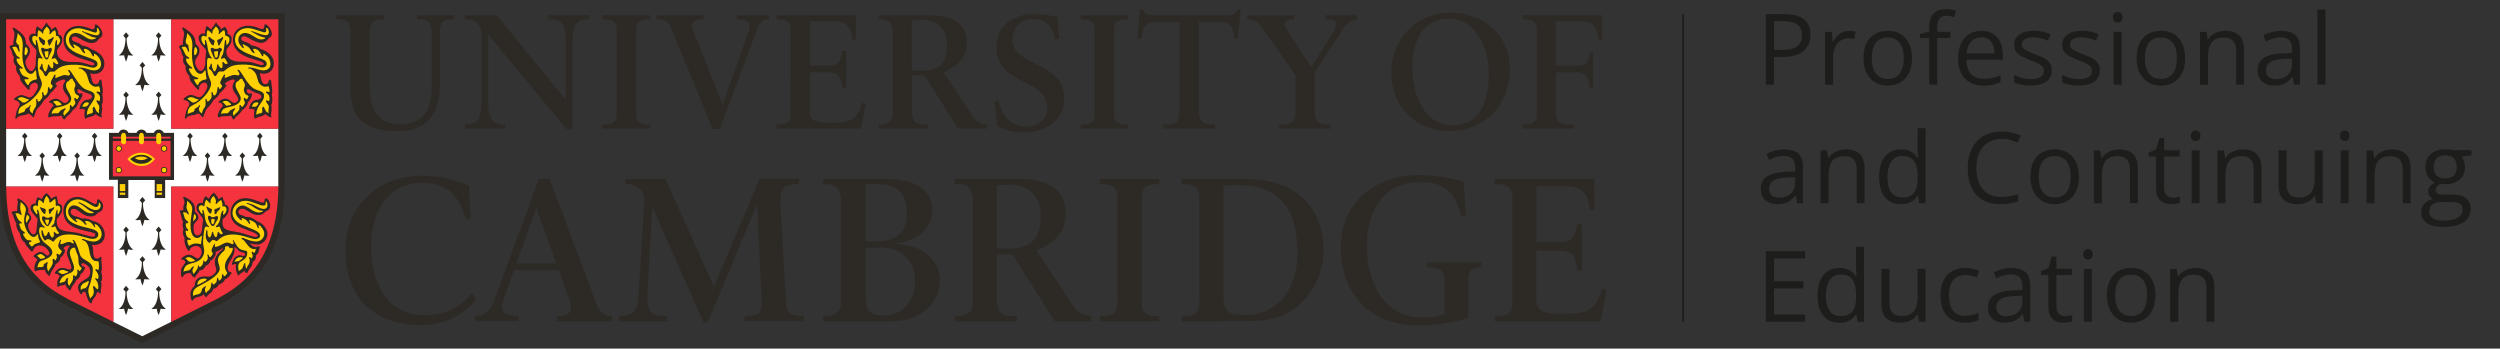 <?xml version="1.0" encoding="UTF-8"?><svg id="Layer_1" xmlns="http://www.w3.org/2000/svg" viewBox="0 0 708.58 98.81"><rect x="0" y="0" width="708.58" height="98.81" fill="#333333" stroke="none"/><defs><style>.cls-1{fill:#ffd100;}.cls-2{stroke:#1d1d1b;stroke-width:.5px;}.cls-2,.cls-3{fill:#1d1d1b;}.cls-4{fill:#2d2a26;}.cls-5{fill:#fff;}.cls-6{stroke:#ffd100;}.cls-6,.cls-7{fill:none;stroke-miterlimit:10;stroke-width:.24px;}.cls-7{stroke:#171614;}.cls-8{fill:#f5333f;}</style></defs><path class="cls-3" d="M505.72,4.01c2.58,0,4.46.5,5.65,1.51,1.19,1.01,1.78,2.45,1.78,4.33,0,.85-.14,1.65-.42,2.41-.28.76-.73,1.43-1.35,2.01-.62.58-1.43,1.03-2.44,1.37-1.01.33-2.24.5-3.7.5h-2.43v7.86h-2.32V4.01h5.22ZM505.5,5.99h-2.68v8.15h2.17c1.28,0,2.34-.14,3.19-.41s1.49-.72,1.92-1.33.64-1.43.64-2.45c0-1.33-.42-2.32-1.27-2.97-.85-.65-2.17-.98-3.98-.98Z"/><path class="cls-3" d="M524.09,8.74c.3,0,.62.02.94.05.33.03.62.08.88.13l-.29,2.11c-.25-.06-.52-.11-.82-.15-.3-.04-.58-.05-.85-.05-.6,0-1.17.12-1.7.36-.53.24-1,.59-1.4,1.04s-.72.99-.94,1.63c-.23.63-.34,1.34-.34,2.11v8.04h-2.28v-14.98h1.89l.25,2.76h.1c.31-.56.68-1.06,1.12-1.52.44-.46.95-.83,1.52-1.1s1.22-.41,1.93-.41Z"/><path class="cls-3" d="M541.92,16.47c0,1.23-.16,2.33-.48,3.29-.32.97-.78,1.78-1.38,2.45-.6.67-1.33,1.17-2.18,1.52s-1.82.53-2.89.53c-1,0-1.92-.18-2.75-.53s-1.55-.86-2.16-1.52c-.61-.67-1.08-1.48-1.41-2.45-.33-.97-.5-2.06-.5-3.29,0-1.64.28-3.04.83-4.19.56-1.15,1.35-2.03,2.39-2.64,1.03-.61,2.27-.91,3.7-.91s2.56.31,3.59.92c1.03.61,1.82,1.49,2.39,2.65.57,1.15.85,2.55.85,4.18ZM530.52,16.47c0,1.2.16,2.25.48,3.13.32.88.81,1.57,1.48,2.05.67.48,1.52.72,2.57.72s1.89-.24,2.56-.72c.67-.48,1.16-1.17,1.48-2.05.32-.88.48-1.93.48-3.13s-.16-2.23-.48-3.1c-.32-.87-.81-1.54-1.48-2.02-.67-.47-1.53-.71-2.58-.71-1.56,0-2.7.52-3.42,1.54-.72,1.03-1.09,2.46-1.09,4.28Z"/><path class="cls-3" d="M552.8,10.79h-3.73v13.21h-2.27v-13.21h-2.65v-1.09l2.65-.75v-1c0-1.26.19-2.28.56-3.07.37-.79.92-1.37,1.63-1.74.71-.37,1.58-.56,2.6-.56.57,0,1.1.05,1.58.15.48.1.9.21,1.26.34l-.59,1.79c-.31-.1-.66-.19-1.05-.28-.39-.09-.78-.13-1.18-.13-.87,0-1.51.28-1.92.84s-.62,1.44-.62,2.63v1.09h3.73v1.78Z"/><path class="cls-3" d="M561.59,8.74c1.28,0,2.37.28,3.28.85.91.57,1.61,1.36,2.09,2.37.48,1.02.72,2.2.72,3.56v1.41h-10.35c.03,1.76.46,3.1,1.31,4.02.85.92,2.04,1.38,3.58,1.38.95,0,1.79-.09,2.52-.26.73-.17,1.49-.43,2.27-.77v2c-.76.34-1.51.58-2.25.74s-1.62.23-2.63.23c-1.44,0-2.7-.29-3.77-.88s-1.9-1.45-2.5-2.59c-.59-1.14-.89-2.53-.89-4.18s.27-3.01.81-4.19c.54-1.18,1.31-2.09,2.3-2.73.99-.64,2.15-.96,3.49-.96ZM561.57,10.6c-1.21,0-2.18.4-2.9,1.19s-1.15,1.9-1.29,3.32h7.93c0-.89-.15-1.68-.42-2.36-.27-.68-.68-1.21-1.22-1.59-.55-.38-1.25-.57-2.11-.57Z"/><path class="cls-3" d="M581.52,19.89c0,.96-.24,1.76-.72,2.41-.48.65-1.16,1.14-2.05,1.47s-1.95.49-3.18.49c-1.05,0-1.96-.08-2.72-.25s-1.44-.4-2.01-.7v-2.09c.61.3,1.34.57,2.19.82s1.71.37,2.6.37c1.29,0,2.23-.21,2.82-.63.58-.42.88-.99.88-1.71,0-.41-.12-.77-.35-1.09s-.62-.62-1.17-.92c-.55-.3-1.3-.62-2.27-.98-.96-.36-1.78-.73-2.48-1.09-.7-.36-1.24-.8-1.61-1.32s-.57-1.19-.57-2.02c0-1.27.51-2.24,1.54-2.92,1.03-.68,2.37-1.02,4.04-1.02.9,0,1.75.09,2.54.27s1.52.42,2.21.72l-.77,1.82c-.62-.26-1.28-.49-1.98-.67-.7-.18-1.42-.27-2.15-.27-1.05,0-1.85.17-2.41.52-.56.35-.84.82-.84,1.42,0,.46.13.85.39,1.15s.68.58,1.25.85c.57.26,1.33.57,2.27.93.94.35,1.75.7,2.43,1.07s1.21.82,1.58,1.34c.37.52.55,1.2.55,2.02Z"/><path class="cls-3" d="M595.14,19.89c0,.96-.24,1.76-.72,2.41-.48.65-1.16,1.14-2.05,1.47s-1.95.49-3.18.49c-1.05,0-1.96-.08-2.72-.25s-1.44-.4-2.01-.7v-2.09c.61.3,1.34.57,2.19.82s1.71.37,2.6.37c1.29,0,2.23-.21,2.82-.63.58-.42.88-.99.88-1.71,0-.41-.12-.77-.35-1.09s-.62-.62-1.17-.92c-.55-.3-1.3-.62-2.27-.98-.96-.36-1.78-.73-2.48-1.09-.7-.36-1.24-.8-1.61-1.32s-.57-1.19-.57-2.02c0-1.27.51-2.24,1.54-2.92,1.03-.68,2.37-1.02,4.04-1.02.9,0,1.75.09,2.54.27s1.52.42,2.21.72l-.77,1.82c-.62-.26-1.28-.49-1.98-.67-.7-.18-1.42-.27-2.15-.27-1.05,0-1.85.17-2.41.52-.56.35-.84.82-.84,1.42,0,.46.13.85.39,1.15s.68.58,1.25.85c.57.26,1.33.57,2.27.93.94.35,1.75.7,2.43,1.07s1.21.82,1.58,1.34c.37.52.55,1.2.55,2.02Z"/><path class="cls-3" d="M600.24,3.4c.37,0,.7.12.96.36.27.24.4.62.4,1.13s-.13.88-.4,1.12-.59.37-.96.37-.72-.12-.98-.37-.39-.62-.39-1.12.13-.89.39-1.13c.26-.24.59-.36.98-.36ZM601.34,9.01v14.98h-2.27v-14.98h2.27Z"/><path class="cls-3" d="M619.34,16.47c0,1.23-.16,2.33-.48,3.29-.32.97-.78,1.78-1.38,2.45-.6.67-1.33,1.17-2.18,1.52s-1.82.53-2.89.53c-1,0-1.92-.18-2.75-.53s-1.55-.86-2.16-1.52c-.61-.67-1.08-1.48-1.41-2.45-.33-.97-.5-2.06-.5-3.29,0-1.64.28-3.04.83-4.19.56-1.15,1.35-2.03,2.39-2.64,1.03-.61,2.27-.91,3.7-.91s2.56.31,3.59.92c1.03.61,1.82,1.49,2.39,2.65.57,1.15.85,2.55.85,4.18ZM607.94,16.47c0,1.2.16,2.25.48,3.13.32.88.81,1.57,1.48,2.05.67.48,1.52.72,2.57.72s1.89-.24,2.56-.72c.67-.48,1.16-1.17,1.48-2.05.32-.88.48-1.93.48-3.13s-.16-2.23-.48-3.1c-.32-.87-.81-1.54-1.48-2.02-.67-.47-1.53-.71-2.58-.71-1.56,0-2.7.52-3.42,1.54-.72,1.03-1.09,2.46-1.09,4.28Z"/><path class="cls-3" d="M630.64,8.74c1.78,0,3.12.44,4.03,1.31.91.87,1.37,2.27,1.37,4.19v9.76h-2.24v-9.61c0-1.25-.29-2.18-.85-2.8-.57-.62-1.44-.93-2.62-.93-1.66,0-2.83.47-3.5,1.41-.67.94-1.01,2.3-1.01,4.09v7.85h-2.27v-14.98h1.83l.34,2.16h.12c.32-.53.72-.97,1.22-1.33.49-.36,1.04-.63,1.65-.82.61-.19,1.25-.28,1.93-.28Z"/><path class="cls-3" d="M646.6,8.76c1.79,0,3.11.4,3.98,1.2.87.8,1.3,2.08,1.3,3.84v10.19h-1.65l-.44-2.21h-.11c-.42.55-.86,1-1.31,1.37s-.98.65-1.58.83-1.33.28-2.19.28c-.91,0-1.72-.16-2.43-.48s-1.26-.8-1.67-1.45c-.41-.65-.61-1.47-.61-2.46,0-1.49.59-2.64,1.78-3.45,1.18-.8,2.99-1.24,5.41-1.31l2.58-.11v-.92c0-1.29-.28-2.2-.83-2.72s-1.34-.78-2.35-.78c-.78,0-1.53.11-2.24.34-.71.23-1.39.5-2.02.81l-.7-1.72c.67-.35,1.45-.64,2.32-.89s1.8-.37,2.76-.37ZM649.64,16.61l-2.28.1c-1.87.07-3.19.38-3.95.92-.77.54-1.15,1.3-1.15,2.28,0,.86.26,1.49.78,1.9s1.21.62,2.06.62c1.33,0,2.42-.37,3.27-1.11s1.27-1.85,1.27-3.32v-1.38Z"/><path class="cls-3" d="M659.12,23.99h-2.28V2.72h2.28v21.27Z"/><path class="cls-3" d="M505.76,42.36c1.79,0,3.11.4,3.98,1.2.87.8,1.3,2.08,1.3,3.84v10.19h-1.65l-.44-2.21h-.11c-.42.55-.86,1-1.31,1.37-.46.37-.98.65-1.58.83s-1.33.28-2.19.28c-.91,0-1.72-.16-2.43-.48s-1.26-.8-1.67-1.45c-.41-.65-.61-1.47-.61-2.46,0-1.49.59-2.64,1.78-3.45,1.18-.8,2.99-1.24,5.41-1.31l2.58-.11v-.92c0-1.29-.28-2.2-.83-2.72s-1.34-.78-2.35-.78c-.78,0-1.53.11-2.24.34-.71.23-1.39.5-2.02.81l-.7-1.72c.67-.35,1.45-.64,2.32-.89s1.8-.37,2.76-.37ZM508.79,50.21l-2.28.1c-1.87.07-3.19.38-3.95.92-.77.54-1.15,1.3-1.15,2.28,0,.86.26,1.49.78,1.9s1.21.62,2.06.62c1.33,0,2.42-.37,3.27-1.11s1.27-1.85,1.27-3.32v-1.38Z"/><path class="cls-3" d="M523.09,42.34c1.78,0,3.12.44,4.03,1.31.91.87,1.37,2.27,1.37,4.19v9.76h-2.24v-9.61c0-1.25-.29-2.18-.85-2.8-.57-.62-1.44-.93-2.62-.93-1.66,0-2.83.47-3.5,1.41-.67.94-1.01,2.3-1.01,4.09v7.85h-2.27v-14.98h1.83l.34,2.16h.12c.32-.53.72-.97,1.22-1.33.49-.36,1.04-.63,1.65-.82.61-.19,1.25-.28,1.93-.28Z"/><path class="cls-3" d="M538.77,57.87c-1.9,0-3.4-.65-4.5-1.94-1.11-1.29-1.66-3.22-1.66-5.77s.57-4.53,1.7-5.84c1.13-1.32,2.63-1.98,4.51-1.98.79,0,1.49.1,2.08.31.59.21,1.1.49,1.53.84.43.35.79.75,1.08,1.2h.16c-.04-.28-.07-.67-.11-1.16s-.05-.89-.05-1.2v-6h2.27v21.27h-1.83l-.34-2.13h-.1c-.28.45-.64.85-1.07,1.22-.43.36-.95.65-1.54.87s-1.3.32-2.11.32ZM539.13,55.98c1.6,0,2.74-.46,3.4-1.37.67-.91,1-2.26,1-4.06v-.41c0-1.9-.32-3.37-.95-4.39-.63-1.02-1.78-1.53-3.45-1.53-1.39,0-2.44.54-3.13,1.61-.69,1.07-1.04,2.53-1.04,4.38s.34,3.26,1.03,4.27c.69,1,1.73,1.5,3.14,1.5Z"/><path class="cls-3" d="M567.29,39.37c-1.1,0-2.09.19-2.97.57-.88.38-1.63.93-2.24,1.64-.62.72-1.09,1.58-1.42,2.59s-.49,2.15-.49,3.42c0,1.68.26,3.13.79,4.37.52,1.24,1.31,2.19,2.35,2.86,1.04.67,2.35,1.01,3.92,1.01.89,0,1.73-.08,2.52-.23s1.56-.34,2.3-.57v2.02c-.73.27-1.5.48-2.3.61s-1.75.2-2.86.2c-2.03,0-3.73-.42-5.09-1.26-1.36-.84-2.38-2.03-3.06-3.58-.68-1.54-1.02-3.36-1.02-5.46,0-1.51.21-2.9.64-4.15.42-1.25,1.04-2.34,1.86-3.25.82-.91,1.82-1.62,3.01-2.11,1.19-.5,2.55-.75,4.09-.75,1.01,0,1.99.1,2.93.3.94.2,1.79.49,2.54.86l-.93,1.97c-.64-.29-1.34-.54-2.1-.76-.76-.21-1.58-.32-2.47-.32Z"/><path class="cls-3" d="M589.24,50.07c0,1.23-.16,2.33-.48,3.29-.32.97-.78,1.78-1.38,2.45-.6.67-1.33,1.17-2.18,1.52s-1.82.53-2.89.53c-1,0-1.92-.18-2.75-.53s-1.55-.86-2.16-1.52c-.61-.67-1.08-1.48-1.41-2.45-.33-.97-.5-2.06-.5-3.29,0-1.64.28-3.04.83-4.19.56-1.15,1.35-2.03,2.39-2.64,1.03-.61,2.27-.91,3.7-.91s2.56.31,3.59.92c1.03.61,1.82,1.49,2.39,2.65.57,1.15.85,2.55.85,4.18ZM577.84,50.07c0,1.2.16,2.25.48,3.13.32.88.81,1.57,1.48,2.05.67.48,1.52.72,2.57.72s1.89-.24,2.56-.72c.67-.48,1.16-1.17,1.48-2.05.32-.88.48-1.93.48-3.13s-.16-2.23-.48-3.1c-.32-.87-.81-1.54-1.48-2.02-.67-.47-1.53-.71-2.58-.71-1.56,0-2.7.52-3.42,1.54-.72,1.03-1.09,2.46-1.09,4.28Z"/><path class="cls-3" d="M600.54,42.34c1.78,0,3.12.44,4.03,1.31.91.87,1.37,2.27,1.37,4.19v9.76h-2.24v-9.61c0-1.25-.29-2.18-.85-2.8-.57-.62-1.44-.93-2.62-.93-1.66,0-2.83.47-3.5,1.41-.67.94-1.01,2.3-1.01,4.09v7.85h-2.27v-14.98h1.83l.34,2.16h.12c.32-.53.72-.97,1.22-1.33.49-.36,1.04-.63,1.65-.82.61-.19,1.25-.28,1.93-.28Z"/><path class="cls-3" d="M615.74,56.01c.37,0,.76-.03,1.15-.1.39-.06.71-.14.96-.23v1.76c-.26.12-.63.22-1.1.3s-.93.12-1.37.12c-.79,0-1.51-.14-2.16-.42s-1.16-.75-1.55-1.42c-.39-.67-.58-1.59-.58-2.76v-8.89h-2.13v-1.11l2.15-.89.9-3.25h1.37v3.47h4.39v1.78h-4.39v8.82c0,.94.22,1.64.65,2.11s1.01.7,1.73.7Z"/><path class="cls-3" d="M622.32,37c.37,0,.7.12.96.36.27.24.4.62.4,1.13s-.13.88-.4,1.12-.59.37-.96.37-.72-.12-.98-.37-.39-.62-.39-1.12.13-.89.39-1.13c.26-.24.59-.36.98-.36ZM623.43,42.61v14.98h-2.27v-14.98h2.27Z"/><path class="cls-3" d="M635.6,42.34c1.78,0,3.12.44,4.03,1.31.91.87,1.37,2.27,1.37,4.19v9.76h-2.24v-9.61c0-1.25-.29-2.18-.85-2.8-.57-.62-1.44-.93-2.62-.93-1.66,0-2.83.47-3.5,1.41-.67.94-1.01,2.3-1.01,4.09v7.85h-2.27v-14.98h1.83l.34,2.16h.12c.32-.53.72-.97,1.22-1.33.49-.36,1.04-.63,1.65-.82.61-.19,1.25-.28,1.93-.28Z"/><path class="cls-3" d="M658.33,42.61v14.98h-1.86l-.33-2.11h-.12c-.31.52-.71.96-1.2,1.31s-1.05.62-1.66.8-1.27.27-1.96.27c-1.18,0-2.18-.19-2.98-.57s-1.41-.98-1.81-1.78c-.41-.8-.61-1.83-.61-3.09v-9.82h2.3v9.65c0,1.25.28,2.18.85,2.8s1.43.92,2.58.92,2-.21,2.66-.63c.66-.42,1.14-1.04,1.43-1.85.29-.82.44-1.82.44-3v-7.89h2.28Z"/><path class="cls-3" d="M664.57,37c.37,0,.7.12.96.36.27.24.4.62.4,1.13s-.13.88-.4,1.12-.59.37-.96.37-.72-.12-.98-.37-.39-.62-.39-1.12.13-.89.39-1.13c.26-.24.59-.36.98-.36ZM665.68,42.61v14.98h-2.27v-14.98h2.27Z"/><path class="cls-3" d="M677.86,42.34c1.78,0,3.12.44,4.03,1.31.91.87,1.37,2.27,1.37,4.19v9.76h-2.24v-9.61c0-1.25-.29-2.18-.85-2.8-.57-.62-1.44-.93-2.62-.93-1.66,0-2.83.47-3.5,1.41-.67.94-1.01,2.3-1.01,4.09v7.85h-2.27v-14.98h1.83l.34,2.16h.12c.32-.53.72-.97,1.22-1.33.49-.36,1.04-.63,1.65-.82.61-.19,1.25-.28,1.93-.28Z"/><path class="cls-3" d="M692.4,64.32c-1.97,0-3.49-.37-4.55-1.1s-1.6-1.76-1.6-3.08c0-.94.3-1.74.9-2.41s1.42-1.11,2.48-1.33c-.39-.18-.73-.46-1-.82-.28-.36-.42-.78-.42-1.26,0-.55.15-1.03.46-1.44.31-.41.77-.81,1.4-1.2-.78-.32-1.42-.86-1.91-1.62-.49-.76-.73-1.65-.73-2.66,0-1.08.22-1.99.67-2.75.45-.76,1.09-1.34,1.94-1.74.85-.4,1.87-.6,3.08-.6.26,0,.53.01.8.03.27.02.53.05.77.1s.46.09.64.14h5.14v1.46l-2.76.34c.27.36.5.78.68,1.29.18.5.27,1.06.27,1.67,0,1.5-.51,2.68-1.52,3.56-1.01.88-2.4,1.32-4.17,1.32-.42,0-.85-.04-1.29-.11-.45.25-.79.52-1.02.82s-.35.65-.35,1.04c0,.29.09.52.27.7.18.17.44.3.77.38.34.08.74.12,1.22.12h2.64c1.63,0,2.88.34,3.75,1.03s1.31,1.68,1.31,2.99c0,1.66-.67,2.93-2.02,3.81s-3.3,1.33-5.85,1.33ZM692.46,62.54c1.24,0,2.27-.12,3.08-.38s1.43-.61,1.83-1.08.61-1.03.61-1.67c0-.6-.14-1.06-.41-1.36-.27-.31-.67-.51-1.2-.62-.53-.1-1.18-.16-1.94-.16h-2.6c-.67,0-1.26.1-1.76.31s-.89.52-1.16.93-.4.92-.4,1.53c0,.81.34,1.43,1.03,1.85s1.66.64,2.93.64ZM693.05,50.57c1.08,0,1.9-.27,2.45-.82s.82-1.34.82-2.39c0-1.12-.28-1.96-.83-2.52s-1.38-.84-2.46-.84-1.84.29-2.4.87c-.56.58-.84,1.42-.84,2.54,0,1.02.28,1.8.85,2.35s1.37.82,2.42.82Z"/><path class="cls-3" d="M511.62,91.19h-11.13v-19.99h11.13v2.05h-8.8v6.47h8.3v2.02h-8.3v7.4h8.8v2.05Z"/><path class="cls-3" d="M521.32,91.47c-1.9,0-3.4-.65-4.5-1.94s-1.66-3.22-1.66-5.77.57-4.53,1.7-5.84c1.13-1.32,2.63-1.98,4.51-1.98.79,0,1.49.1,2.08.31s1.1.49,1.53.84.79.75,1.08,1.2h.16c-.04-.28-.07-.67-.11-1.16s-.05-.89-.05-1.2v-6h2.27v21.27h-1.83l-.34-2.13h-.1c-.28.45-.64.85-1.07,1.22s-.95.65-1.54.87-1.3.32-2.11.32ZM521.68,89.58c1.6,0,2.74-.46,3.4-1.37s1-2.26,1-4.06v-.41c0-1.91-.32-3.37-.95-4.39s-1.78-1.53-3.45-1.53c-1.39,0-2.44.54-3.13,1.61s-1.04,2.53-1.04,4.38.34,3.26,1.03,4.27c.69,1,1.73,1.5,3.14,1.5Z"/><path class="cls-3" d="M545.77,76.21v14.98h-1.86l-.33-2.11h-.12c-.31.52-.71.96-1.2,1.31s-1.05.62-1.66.8-1.27.27-1.96.27c-1.18,0-2.18-.19-2.98-.57s-1.41-.98-1.81-1.78-.61-1.83-.61-3.09v-9.82h2.3v9.65c0,1.25.28,2.18.85,2.8s1.43.92,2.58.92,2-.21,2.66-.63,1.14-1.04,1.43-1.85.44-1.82.44-3v-7.89h2.28Z"/><path class="cls-3" d="M556.86,91.47c-1.35,0-2.54-.28-3.57-.83s-1.83-1.4-2.41-2.54-.86-2.58-.86-4.31.3-3.3.91-4.45,1.44-2.01,2.51-2.56,2.28-.83,3.64-.83c.75,0,1.47.08,2.17.23s1.27.34,1.72.57l-.68,1.9c-.46-.18-.98-.35-1.58-.49s-1.16-.22-1.67-.22c-1.04,0-1.9.22-2.59.67s-1.2,1.1-1.54,1.97-.51,1.93-.51,3.2.17,2.25.5,3.1.83,1.51,1.49,1.96,1.49.68,2.48.68c.79,0,1.51-.08,2.15-.25s1.22-.37,1.74-.59v2.02c-.5.25-1.06.45-1.67.59s-1.35.21-2.19.21Z"/><path class="cls-3" d="M570.15,75.96c1.79,0,3.11.4,3.98,1.2s1.3,2.08,1.3,3.84v10.19h-1.65l-.44-2.21h-.11c-.42.55-.86,1-1.31,1.37s-.98.65-1.58.83-1.33.28-2.19.28c-.91,0-1.72-.16-2.43-.48s-1.26-.8-1.67-1.45-.61-1.47-.61-2.46c0-1.5.59-2.64,1.78-3.45s2.99-1.24,5.41-1.31l2.58-.11v-.92c0-1.29-.28-2.2-.83-2.72s-1.34-.78-2.35-.78c-.78,0-1.53.11-2.24.34s-1.39.5-2.02.81l-.7-1.72c.67-.35,1.45-.64,2.32-.89s1.8-.37,2.76-.37ZM573.19,83.81l-2.28.1c-1.87.07-3.19.38-3.95.92s-1.15,1.3-1.15,2.28c0,.86.26,1.49.78,1.9.52.41,1.21.62,2.06.62,1.33,0,2.42-.37,3.27-1.11s1.27-1.85,1.27-3.32v-1.38Z"/><path class="cls-3" d="M585.23,89.61c.37,0,.76-.03,1.15-.1s.71-.14.96-.23v1.76c-.26.12-.63.22-1.1.3s-.93.12-1.37.12c-.79,0-1.51-.14-2.16-.42s-1.16-.75-1.55-1.42-.58-1.59-.58-2.76v-8.89h-2.13v-1.11l2.15-.89.9-3.25h1.37v3.47h4.39v1.78h-4.39v8.82c0,.94.22,1.64.65,2.11s1.01.7,1.73.7Z"/><path class="cls-3" d="M591.81,70.6c.37,0,.7.12.96.36s.4.62.4,1.13-.13.88-.4,1.12-.59.37-.96.37-.72-.12-.98-.37-.39-.62-.39-1.12.13-.89.39-1.13.59-.36.98-.36ZM592.91,76.21v14.98h-2.27v-14.98h2.27Z"/><path class="cls-3" d="M610.91,83.67c0,1.23-.16,2.33-.48,3.29s-.78,1.78-1.38,2.45-1.33,1.17-2.18,1.52-1.82.53-2.89.53c-1,0-1.92-.18-2.75-.53s-1.55-.86-2.16-1.52-1.08-1.48-1.41-2.45-.5-2.06-.5-3.29c0-1.64.28-3.04.83-4.19s1.35-2.03,2.39-2.64,2.27-.91,3.7-.91,2.56.31,3.59.92,1.82,1.49,2.39,2.65.85,2.54.85,4.18ZM599.51,83.67c0,1.2.16,2.25.48,3.13s.81,1.57,1.48,2.05,1.52.72,2.57.72,1.89-.24,2.56-.72,1.16-1.17,1.48-2.05.48-1.93.48-3.13-.16-2.23-.48-3.1-.81-1.54-1.48-2.02-1.53-.71-2.58-.71c-1.56,0-2.7.51-3.42,1.54s-1.09,2.46-1.09,4.28Z"/><path class="cls-3" d="M622.21,75.94c1.78,0,3.12.44,4.03,1.31s1.37,2.27,1.37,4.19v9.76h-2.24v-9.61c0-1.25-.29-2.18-.85-2.8s-1.44-.93-2.62-.93c-1.66,0-2.83.47-3.5,1.41s-1.01,2.3-1.01,4.09v7.85h-2.27v-14.98h1.83l.34,2.16h.12c.32-.53.72-.97,1.22-1.33s1.04-.63,1.65-.82,1.25-.28,1.93-.28Z"/><line class="cls-2" x1="477.04" y1="3.95" x2="477.04" y2="91.28"/><path class="cls-6" d="M76.92,54.82c-.17,4.21-.79,8.04-1.84,11.39-1.02,3.24-2.48,6.13-4.33,8.59-3.46,4.57-7.67,6.86-10.45,8.37-.24.13-1.89.97-9.83,4.93v-33.27h26.45M30.19,54.82v33.27c-7.93-3.95-9.59-4.8-9.83-4.93-2.78-1.51-6.99-3.8-10.45-8.37-1.86-2.45-3.31-5.34-4.33-8.59-1.05-3.35-1.67-7.17-1.84-11.39h26.45"/><path class="cls-7" d="M76.98,7.4h-26.5v27.13h26.5V7.4h0ZM30.19,7.4H3.68v27.13h26.5V7.4h0Z"/><path class="cls-4" d="M40.33,97.28l-.8-.43c-1.19-.59-19.82-9.85-20.93-10.45C12.56,83.11,0,76.29,0,52.37V3.72h80.66v48.65c0,23.92-12.56,30.74-18.6,34.03-1.11.6-19.85,9.92-20.93,10.45l-.8.43h0Z"/><path class="cls-5" d="M48.53,36.47V5.47h-16.41v31H1.74v15.9h0c0,.17,0,.34,0,.51h30.37v38.34c4.38,2.18,8.2,4.08,8.2,4.08,0,0,0,0,0,0,0,0,0,0,0,0,0,0,3.82-1.9,8.2-4.08v-38.34h30.37c0-.17,0-.34,0-.51v-15.9h-30.38Z"/><polygon class="cls-8" points="32.12 36.47 32.12 5.47 1.74 5.47 1.74 36.47 32.12 36.47 32.12 36.47"/><polygon class="cls-8" points="48.53 36.47 78.91 36.47 78.91 5.47 48.53 5.47 48.53 36.47 48.53 36.47"/><path class="cls-8" d="M32.12,52.88H1.75c.17,22.22,11.57,28.66,17.68,31.98.62.34,7.11,3.57,12.69,6.36v-38.34h0Z"/><path class="cls-8" d="M48.53,52.88v38.34c5.58-2.78,12.07-6.02,12.69-6.36,6.11-3.32,17.51-9.76,17.68-31.98h-30.37Z"/><path class="cls-4" d="M58.97,44.91l.63-.75-.79-.94-.79.94.63.75c0,.38.03,3.66-1.91,4.84,0,0,.65.12,1.51-.04,0,0,.15.86.56,1.84.41-.98.56-1.84.56-1.84.87.17,1.51.04,1.51.04-1.94-1.18-1.92-4.46-1.91-4.84h0Z"/><path class="cls-4" d="M63.92,39.33l.63-.75-.79-.94-.79.94.63.75c0,.38.03,3.66-1.91,4.84,0,0,.65.12,1.51-.04,0,0,.15.86.56,1.83.41-.98.56-1.83.56-1.83.87.17,1.51.04,1.51.04-1.94-1.17-1.91-4.46-1.91-4.84h0Z"/><path class="cls-4" d="M68.86,44.91l.63-.75-.79-.94-.79.94.63.75c0,.38.03,3.66-1.91,4.84,0,0,.65.12,1.51-.04,0,0,.15.86.56,1.84.41-.98.56-1.84.56-1.84.87.17,1.51.04,1.51.04-1.94-1.18-1.92-4.46-1.9-4.84h0Z"/><path class="cls-4" d="M73.81,39.33l.63-.75-.79-.94-.79.94.63.75c0,.38.03,3.66-1.91,4.84,0,0,.65.12,1.51-.04,0,0,.15.86.56,1.83.41-.98.56-1.83.56-1.83.87.17,1.51.04,1.51.04-1.94-1.17-1.91-4.46-1.9-4.84h0Z"/><path class="cls-4" d="M54.02,39.33l.63-.75-.79-.94-.79.94.63.75c0,.38.03,3.66-1.91,4.84,0,0,.65.12,1.51-.04,0,0,.15.86.56,1.83.41-.98.56-1.83.56-1.83.87.17,1.51.04,1.51.04-1.94-1.17-1.92-4.46-1.91-4.84h0Z"/><path class="cls-4" d="M12.12,44.91l.63-.75-.79-.94-.79.94.63.75c0,.38.03,3.66-1.91,4.84,0,0,.65.12,1.51-.04,0,0,.15.86.56,1.84.41-.98.56-1.84.56-1.84.87.17,1.51.04,1.51.04-1.94-1.18-1.92-4.46-1.91-4.84h0Z"/><path class="cls-4" d="M17.07,39.33l.63-.75-.79-.94-.79.94.63.75c0,.38.03,3.66-1.91,4.84,0,0,.65.12,1.51-.04,0,0,.15.86.56,1.83.41-.98.56-1.83.56-1.83.87.17,1.51.04,1.51.04-1.94-1.17-1.92-4.46-1.91-4.84h0Z"/><path class="cls-4" d="M22.02,44.91l.63-.75-.79-.94-.79.94.63.75c0,.38.03,3.66-1.91,4.84,0,0,.65.12,1.51-.04,0,0,.15.86.56,1.84.41-.98.56-1.84.56-1.84.87.17,1.51.04,1.51.04-1.94-1.18-1.91-4.46-1.91-4.84h0Z"/><path class="cls-4" d="M26.96,39.33l.63-.75-.79-.94-.79.94.63.75c0,.38.03,3.66-1.91,4.84,0,0,.65.12,1.51-.04,0,0,.15.86.56,1.83.41-.98.56-1.83.56-1.83.87.17,1.51.04,1.51.04-1.94-1.17-1.91-4.46-1.91-4.84h0Z"/><path class="cls-4" d="M7.18,39.33l.63-.75-.79-.94-.79.94.63.75c0,.38.03,3.66-1.91,4.84,0,0,.65.12,1.51-.04,0,0,.15.86.56,1.83.41-.98.56-1.83.56-1.83.87.17,1.51.04,1.51.04-1.94-1.17-1.91-4.46-1.91-4.84h0Z"/><path class="cls-4" d="M40.53,57.51l.63-.75-.79-.94-.79.94.63.75c0,.38.03,3.66-1.91,4.84,0,0,.65.12,1.51-.04,0,0,.15.86.56,1.84.41-.98.56-1.84.56-1.84.87.17,1.51.04,1.51.04-1.94-1.18-1.92-4.46-1.91-4.84h0Z"/><path class="cls-4" d="M40.53,74.3l.63-.75-.79-.94-.79.94.63.75c0,.38.03,3.66-1.91,4.84,0,0,.65.12,1.51-.04,0,0,.15.86.56,1.84.41-.98.56-1.84.56-1.84.87.17,1.51.04,1.51.04-1.94-1.18-1.92-4.46-1.91-4.84h0Z"/><path class="cls-4" d="M45.12,65.9l.63-.75-.79-.94-.79.94.63.75c0,.38.03,3.66-1.91,4.84,0,0,.65.12,1.51-.04,0,0,.15.86.56,1.84.41-.98.56-1.84.56-1.84.87.17,1.51.04,1.51.04-1.94-1.18-1.91-4.46-1.91-4.84h0Z"/><path class="cls-4" d="M35.89,65.9l.63-.75-.79-.94-.79.94.63.75c0,.38.03,3.66-1.91,4.84,0,0,.65.12,1.51-.04,0,0,.15.86.56,1.84.41-.98.56-1.84.56-1.84.87.17,1.51.04,1.51.04-1.94-1.18-1.91-4.46-1.91-4.84h0Z"/><path class="cls-4" d="M45.12,82.7l.63-.75-.79-.94-.79.94.63.75c0,.38.03,3.66-1.91,4.84,0,0,.65.12,1.51-.04,0,0,.15.86.56,1.83.41-.98.56-1.83.56-1.83.87.17,1.51.04,1.51.04-1.94-1.18-1.91-4.46-1.91-4.84h0Z"/><path class="cls-4" d="M35.89,82.7l.63-.75-.79-.94-.79.94.63.75c0,.38.03,3.66-1.91,4.84,0,0,.65.12,1.51-.04,0,0,.15.86.56,1.83.41-.98.56-1.83.56-1.83.87.17,1.51.04,1.51.04-1.94-1.18-1.91-4.46-1.91-4.84h0Z"/><path class="cls-4" d="M40.53,19.25l.63-.75-.79-.94-.79.94.63.75c0,.38.03,3.66-1.91,4.84,0,0,.65.12,1.51-.04,0,0,.15.86.56,1.83.41-.98.56-1.83.56-1.83.87.17,1.51.04,1.51.04-1.94-1.18-1.92-4.46-1.91-4.84h0Z"/><path class="cls-4" d="M45.12,10.85l.63-.75-.79-.94-.79.94.63.75c0,.38.03,3.66-1.91,4.84,0,0,.65.12,1.51-.04,0,0,.15.86.56,1.83.41-.98.56-1.83.56-1.83.87.17,1.51.04,1.51.04-1.94-1.18-1.91-4.46-1.91-4.84h0Z"/><path class="cls-4" d="M35.89,10.85l.63-.75-.79-.94-.79.94.63.75c0,.38.03,3.66-1.91,4.84,0,0,.65.12,1.51-.04,0,0,.15.86.56,1.83.41-.98.56-1.83.56-1.83.87.17,1.51.04,1.51.04-1.94-1.18-1.91-4.46-1.91-4.84h0Z"/><path class="cls-4" d="M45.12,27.65l.63-.75-.79-.94-.79.94.63.75c0,.38.03,3.66-1.91,4.84,0,0,.65.12,1.51-.04,0,0,.15.86.56,1.83.41-.98.56-1.83.56-1.83.87.17,1.51.04,1.51.04-1.94-1.18-1.91-4.46-1.91-4.84h0Z"/><path class="cls-4" d="M35.89,27.65l.63-.75-.79-.94-.79.94.63.75c0,.38.03,3.66-1.91,4.84,0,0,.65.12,1.51-.04,0,0,.15.86.56,1.83.41-.98.56-1.83.56-1.83.87.17,1.51.04,1.51.04-1.94-1.18-1.91-4.46-1.91-4.84h0Z"/><path class="cls-4" d="M25.56,20.77l.1.39c.09.35.16.62.21.82.32,1.47.6,1.86,1.31,1.86.41,0,.75-.23.85-.57l.16-.52c.03-.12.12-.19.25-.19.28,0,.41.29.42.94,0,.19.07.61.18,1.26.07.39.1.76.1,1.12,0,.33-.03.47-.15.81.09.51.15,1.19.15,1.58,0,.64-.12,1.23-.31,1.54.11.43.13.6.13.97,0,.28-.03.57-.08.86-.11.62-.14.78-.14.89s.02.23.06.35c.05.15.08.25.08.31,0,.07-.03.13-.08.13l-.51-.21-.57-.31c-.18-.1-.31-.2-.59-.46-.5.45-.65.52-1.96.88-.26.07-.45.15-.57.23-.16.12-.28.18-.34.18-.22,0-.33-.36-.33-1.09,0-.54.06-1.05.16-1.43-.38-.15-.71-.23-.92-.23-.04,0-.17.02-.39.05h-.1c-.07,0-.14-.1-.14-.24,0-.1.07-.35.16-.56l.26-.62c.09-.22.31-.48.62-.75.25-.22.49-.35.67-.39l.93-.18c.55-.11.88-.4.88-.78s-.25-.62-.8-.82l-1.11-.39c-.29-.1-.62-.27-1.01-.49-.61-.36-.72-.41-.86-.41-.22,0-.35.17-.35.46,0,.46.3.78.72.78.09,0,.18-.02.26-.05.13-.05.22-.08.27-.08.12,0,.18.07.18.2v.11s-.06.44-.06.44c-.04.37-.29.83-.82,1.55l-.23.31c-.21.83-.73,1.58-1.39,2.03-.17.11-.26.18-.28.2-.02.02-.09.15-.21.36-.05.1-.23.31-.51.62-.22.24-.43.43-.64.59-.29.22-.46.38-.51.46l-.26.44c-.05.08-.12.13-.21.13-.23,0-.44-.24-.57-.64-.09-.3-.18-.39-.37-.39-.1,0-.25.03-.45.08l-.36.05h-.93c-.46,0-1.12.12-1.42.26-.12.05-.21.08-.27.08-.06,0-.1-.03-.17-.16-.05-.09-.06-.13-.06-.21,0-.47.34-1.36.78-2.06.28-.44.37-.55.7-.82-.1-.44-.38-.78-.72-.87l-.44-.13c-.06-.02-.1-.07-.1-.12,0-.13.21-.32.59-.52.5-.27,1.01-.41,1.41-.41.43,0,.84.17,1.32.54.7.55.88.65,1.23.65.55,0,1.07-.5,1.07-1.03,0-.35-.19-.73-.68-1.37-.72-.93-.93-1.41-.93-2.09,0-.42.13-.96.29-1.2l.26-.38c.05-.09.09-.17.09-.25,0-.17-.2-.3-.47-.3-.41,0-1.19.29-1.81.67-.31.19-.52.41-.52.55,0,.08.04.15.11.2l.28.18s.06.06.06.11c0,.04-.04.12-.11.2l-.52.67c-.27.35-.68.78-1.08,1.13-.14.12-.22.21-.26.26,0,0-.07.13-.2.39-.18.34-.67.84-1.13,1.16-.19.13-.31.23-.36.28-.04.04-.11.16-.21.36-.06.13-.18.31-.34.54-.25.37-.46.64-.62.8l-.72.72c-.22.22-.42.65-.72,1.59-.18.57-.35.91-.44.91-.04,0-.11-.06-.2-.16-.51-.58-.95-.93-1.18-.93-.05,0-.15.04-.29.13-.19.12-.42.21-.7.26l-.95.18c-.72.14-1,.29-1.42.77-.1.11-.18.18-.22.18-.08,0-.14-.13-.14-.3l.03-.24.13-.69c.14-.74.31-1.3.51-1.67l.43-.8c.09-.16.13-.3.13-.42,0-.59-.61-1.14-1.36-1.21-.19-.02-.26-.06-.26-.17,0-.13.21-.39.5-.6.52-.39,1.19-.67,1.62-.67.26,0,.66.11,1.16.31l.57.23c.21.09.4.13.57.13.6,0,1.18-.55,1.9-1.78.32-.56.46-.96.46-1.32,0-.65-.31-1.05-.82-1.05-.39,0-.81.18-1.11.49-.26.26-.4.54-.4.8v.29s.01.06.01.06c0,.24-.08.37-.22.37-.24,0-.6-.35-1.61-1.57-.75-.91-.92-1.3-.95-2.22-.87-1.11-1.09-1.59-1.09-2.38l.04-.53c-.6-.73-.77-1.12-.77-1.79,0-.24.04-.39.18-.68-.31-.45-.41-.65-.49-1l-.13-.54c-.09-.37-.23-.69-.41-.95-.23-.33-.26-.38-.26-.49,0-.3.21-.42,1.11-.64-.04-.25-.05-.44-.05-.57,0-.15.02-.29.08-.61l.18-.95c.07-.38.11-.66.11-.82,0-.18-.03-.3-.19-.82-.09-.29-.17-.49-.23-.59-.09-.13-.16-.29-.16-.35,0-.09.06-.14.18-.14.26,0,.93.41,1.63.98,1.48,1.22,1.78,1.71,1.98,3.19.01.12.04.29.08.52.71.52,1.08,1.15,1.08,1.82,0,.53-.19,1.15-.52,1.65l-.52.8c-.15.23-.23.53-.23.85,0,.48.14.93.49,1.54.39.7.73.98,1.15.98.68,0,1.27-1.18,1.27-2.52v-.64c0-.26.01-.52.05-.85.05-.4.07-.65.08-.75l.03-.62v-.41c0-.14-.07-.29-.26-.49l-.56-.62c-.82-.89-1.27-1.73-1.27-2.36,0-.78.56-1.37,1.31-1.37.15,0,.29.03.55.1v-.18c0-1.14.23-1.97.54-1.97l.12.04.46.41.57.36.16.15c0-.32.02-.35.34-.72.08-.09.2-.25.36-.49.13-.19.22-.32.26-.39.04-.07.08-.15.13-.23.07-.13.14-.19.21-.19.07,0,.13.09.22.37.06.17.1.22.54.62.15.14.26.25.31.34.04.07.11.24.21.51.02.05.04.11.08.21.19-.24.28-.33.51-.46l.39-.23c.14-.09.24-.13.29-.13.03,0,.08.06.13.16.04.09.11.22.21.39.27.48.37.71.37.93v.25s0,.31,0,.31c.85.27,1.16.7,1.16,1.61,0,.66-.34,1.41-1.01,2.2-.44.53-.49.63-.49,1,0,1.91,1.33,3.01,3.66,3.04l1.72.03c1.11.02,1.77.13,2.81.46,1.23.4,1.58.49,1.94.49.12,0,.24-.04.33-.11.1-.07.15-.15.15-.23,0-.36-.63-.65-2.7-1.24-4.25-1.2-6.05-2.91-6.05-5.73,0-2.17,1.81-3.86,4.14-3.86.75,0,1.91.2,2.57.44l1.05.39c.19.07.38.11.56.11.36,0,.54-.3.55-.91,0-.32.08-.44.29-.44.3,0,.76.37,1.17.95.42.59.7,1.25.7,1.69,0,.59-.28.99-.9,1.35-.58.88-1.29,1.29-2.24,1.29-.74,0-1.8-.42-3.55-1.41-.61-.35-.92-.46-1.24-.46-.45,0-.75.26-.75.67,0,.37.29.61,1.04.87,1.11.39,1.39.54,1.83,1.01,1.31.23,1.88.46,2.7,1.08,2.26.72,3.66,2.26,3.66,4.03s-1.16,2.95-2.78,2.95c-.38,0-.62-.03-1.22-.16"/><path class="cls-1" d="M28.11,32.05c-.07-.31-.09-.47-.09-.62l.02-.2.08-.41.03-.33c0-.36-.06-.61-.18-.77l-.31-.41c-.1-.14-.19-.3-.26-.49-.04-.09-.05-.17-.05-.22,0-.12.07-.19.19-.19.07,0,.1.01.33.15.1.06.19.09.25.09.15,0,.24-.25.24-.69,0-.5-.05-.77-.15-.9l-.39-.44-.33-.28c-.08-.07-.14-.16-.14-.22,0-.11.09-.19.21-.19.12,0,.36.06.57.13l.12.02c.11,0,.15-.06.15-.21v-.09s-.08-.54-.08-.54l-.15-.57c-.05-.18-.08-.21-.2-.21h-.06s-.64.13-.64.13h-.1c-.84.01-1.74-.7-2.01-1.6l-.51-1.67c-.16-.52-.54-1.01-1.24-1.57-.21-.17-.39-.27-.51-.28l-.47-.05c-.08,0-.14-.06-.14-.13,0-.11.1-.15.32-.15l.85.08c.31.03.78.15,1.39.36.77.27,1.29.38,1.73.38,1.29,0,2.06-.7,2.06-1.86,0-.8-.42-1.7-1.05-2.28-.36-.32-.72-.57-.85-.57-.07,0-.13.06-.13.14l.03.33v.03c0,.13-.07.23-.17.23-.13,0-.28-.17-.44-.52-.49-1.01-1.26-1.62-2.06-1.62-.14,0-.23.06-.23.14,0,.05.04.18.13.37l.21.46c.05.12.08.2.08.24,0,.03-.05.06-.11.06-.12,0-.31-.11-.44-.24l-.38-.41-.34-.52c-.27-.41-.48-.6-1.06-.9-.32-.17-.52-.28-.62-.34-.12-.07-.23-.1-.32-.1s-.14.04-.14.13c0,.08.04.18.1.28.19.29.26.44.26.52,0,.08-.06.15-.13.15-.2,0-.62-.4-.98-.95-.3-.45-.46-.96-.46-1.45,0-1.11.81-1.93,1.9-1.93.56,0,1.28.24,1.94.64l1.21.75c.42.26,1.04.46,1.41.46.16,0,.5-.06.76-.13.11-.03.22-.07.31-.13.07-.04.12-.1.12-.14,0-.05-.03-.1-.07-.11l-.15-.05-.57-.1c-.15-.03-.38-.11-.69-.26-.68-.31-1.11-.53-1.29-.64-.42-.28-.71-.44-.85-.49-.21-.07-.34-.17-.34-.24s.04-.11.12-.11.17.03.27.1c.38.24.71.36.95.36l1.11.39c.55.19,1.35.36,1.71.36.47,0,.85-.38.85-.85,0-.3-.18-.76-.45-1.13-.06-.08-.12-.13-.17-.13-.1,0-.16.07-.16.21l.02.21.04.31c0,.33-.22.6-.51.6-.11,0-.24-.03-.41-.08l-1.67-.54c-1.4-.45-2.05-.59-2.76-.59-2,0-3.53,1.38-3.53,3.19,0,2.05,1.44,3.37,5,4.59,3.5,1.2,3.99,1.49,3.99,2.4,0,.52-.52.98-1.11.98-.24,0-.44-.02-.62-.05-.12-.03-.7-.16-1.75-.41-1.06-.25-2.02-.36-3.21-.36-2.53,0-3.93.44-5.14,1.62-.3.29-.4.34-.75.34h-.17s-.36-.03-.36-.03h-.05c-.3,0-.53.14-.73.46-.27.44-.42.67-.44.7-.07.1-.18.15-.29.15-.23,0-.37-.17-.63-.8-.13-.3-.31-.57-.54-.78l-.52-.46c-.08-.07-.13-.14-.13-.2,0-.06.04-.14.1-.24.25-.36.33-.52.36-.67.07-.34.08-.36.22-.36.16,0,.21.16.22.75,0,.17.07.41.21.69l.28.62c.04.08.13.13.23.13.27,0,.6-.63.69-1.29.07-.55.13-.72.25-.72.05,0,.09.02.11.05.03.04.11.19.23.46.07.14.18.28.34.39.15.11.25.17.31.18h.03c.21,0,.28-.13.33-.62l.03-.26-.05-.36-.04-.25c0-.17.06-.27.15-.27.06,0,.13.04.19.1l.26.26c.17.17.34.26.51.26.21,0,.35-.09.35-.23,0-.12-.05-.25-.24-.6l-.18-.33c-.21-.39-.37-.54-.56-.54l-.26.03-.31.13c-.09.04-.16.06-.2.06-.05,0-.08-.04-.08-.1,0-.23.15-.59.44-1.05.2-.33.34-1.02.41-2.02.09-1.34.27-2.22.46-2.22.13,0,.18.11.18.4v.35s-.02.25-.02.25c0,.24.05.43.12.43.22,0,.48-.33.69-.86.09-.22.13-.4.13-.53l-.03-.12-.51-.95-.52-.15c-.1-.03-.16-.07-.18-.12v-.63l-.05-.31-.1-.26-.13-.28c-.56.31-.83.51-1.03.77-.2.27-.32.37-.42.37-.07,0-.12-.06-.12-.14,0-.06.03-.2.08-.42l.02-.14c0-.55-.34-1.1-.89-1.45l-.15.21-.18.26-.31.36c-.1.11-.19.29-.26.51-.03.11-.05.21-.05.29v.04s0,.09,0,.09c0,.21-.02.27-.12.27l-.06-.03-.18-.26-.28-.31-.44-.28-.23-.18c-.05.1-.08.18-.1.23-.08.18-.12.32-.13.41l-.03.41-.03.44v.08c0,.23-.05.31-.19.31-.05,0-.18-.05-.3-.13-.11-.07-.24-.11-.37-.11-.4,0-.66.28-.66.71,0,.51.15,1.01.41,1.35l.33.44c.09.12.26.22.27.15l.06-.54-.08-.44-.02-.2c0-.17.06-.27.15-.27.15,0,.23.16.33.59l.2.95.21,1.21c.05.33.16.67.31,1.03.2.49.35.79.44.9.29.37.32.42.32.5,0,.06-.05.12-.11.12-.05,0-.13-.03-.23-.08-.09-.05-.19-.08-.31-.1l-.2-.03c-.41,0-.5.35-.5,2.07,0,1.05.22,2.47.49,3.16l.54,1.37c.09.21.13.43.13.64,0,1.88-2.49,4.82-5.23,6.18-1.02.5-1.34.99-1.42,2.11l-.03.34c.41-.22.58-.29.87-.36.77-.2.92-.3,1.03-.67l.1-.34c.04-.13.1-.17.7-.49.2-.11.35-.22.41-.33.13-.22.24-.33.31-.33.06,0,.1.03.1.08l-.02.09-.26.74-.03.18c0,.55.3.99.86,1.27.09-.6.15-.8.34-1.08l.46-.72c.17-.27.24-.59.24-1.1,0-.29-.02-.58-.06-.8l-.02-.2c0-.13.07-.21.18-.21.09,0,.16.03.17.08l.1.49c.02.11.13.18.25.18.25,0,.57-.32.91-.9.12-.22.19-.45.19-.68l-.04-.35-.08-.38v-.08c0-.17.09-.29.22-.29.06,0,.11.02.11.05l.15.59c.05.2.19.33.33.33.17,0,.47-.3.64-.64.16-.31.23-.66.23-1.05,0-.55.06-.71.26-.71.06,0,.12.02.13.06l.1.34c.04.12.11.2.18.2.11,0,.4-.31.59-.64.05-.09.08-.17.08-.24,0-.11-.07-.22-.23-.35-.27-.22-.28-.26-.28-.59s.05-.49.28-.9c.12-.22.23-.43.33-.62.33-.64.44-.8.56-.8.1,0,.19.11.19.23,0,.07-.02.14-.05.21-.07.15-.1.25-.1.31,0,.1.09.19.19.19.12,0,.28-.05.45-.15.07-.04.31-.13.72-.28l.85-.31c.14-.05.31-.08.52-.08.16,0,.31.02.46.05.3.07.5.11.59.11.23,0,.44-.2.44-.43,0-.17-.18-.51-.41-.78-.09-.1-.13-.18-.13-.23l.03-.1c.03-.06.09-.1.14-.1.17,0,.58.43.94,1.01,2.22,3.49,3.01,4.33,4.51,4.79,1.51.46,1.91.82,1.91,1.71,0,.49-.25,1.06-.8,1.84-1.12,1.57-1.39,2.2-1.39,3.24v.19c.13-.05.22-.1.28-.13.21-.11.35-.17.41-.18l.64-.13c.19-.04.37-.29.37-.53v-.07s-.08-.57-.08-.57v-.08c0-.2.09-.43.23-.54.04-.03.09-.05.13-.05.07,0,.16.07.2.16l.41.87c.17.36.37.53.9.77"/><path class="cls-1" d="M7.35,13.39c-.19,0-.28.16-.3.52l-.05.49c-.06.46-.06.5-.06.62,0,.37.11.64.26.64.17,0,.42-.31.55-.67.08-.22.12-.41.12-.6,0-.17-.04-.38-.12-.58-.09-.26-.24-.41-.39-.41"/><path class="cls-1" d="M5.22,9.63l.36.36c.59.59.88,1.56.88,2.95,0,.3-.01.51-.08,1.33-.03.43-.05.78-.05,1.06,0,3.19,1.04,5.61,2.41,5.61.43,0,.71-.21,1.12-.82.07-.1.17-.19.23-.19.08,0,.12.07.13.21l.05.57.05.49.05.54.08.49v.06c0,.14-.06.22-.18.24l-.46.08c-.23.04-.48.13-.72.28-.39.23-.62.41-.67.51l-.28.59c-.04.08-.1.13-.16.13-.15,0-.39-.26-.67-.72-.23-.39-.38-.71-.38-.84,0-.08.06-.11.23-.11h.05l.33.03.21-.03.23-.02c.09-.01.16-.09.16-.18,0-.07-.04-.13-.1-.15l-1.16-.49c-.36-.15-.67-.45-.88-.85-.32-.61-.47-.98-.47-1.16,0-.16.08-.26.21-.26.04,0,.11.02.18.06.11.06.27.1.33.1.1,0,.19-.08.19-.16,0-.07-.09-.19-.21-.28-.97-.7-1.52-1.51-1.52-2.2,0-.19.05-.29.15-.29l.19.02.33.05h.02c.13,0,.22-.08.22-.2,0-.07-.09-.17-.21-.24-.23-.13-.37-.21-.41-.23-.14-.09-.27-.21-.36-.36-.04-.07-.19-.34-.44-.82l-.36-.7c-.14-.26-.21-.41-.23-.44-.02-.04-.07-.11-.16-.21.34-.16.52-.21.8-.21.35,0,.57.23.82.85.15.39.33.66.42.66.05,0,.07-.09.07-.3,0-.25-.04-.51-.11-.77-.06-.23-.09-.43-.08-.57l-.05-.36-.31-.15c-.07-.03-.15-.12-.23-.26-.14-.23-.21-.41-.21-.59,0-.11.03-.29.08-.47.26-.98.34-1.37.34-1.68v-.22s.23.26.23.26h0Z"/><path class="cls-1" d="M8.31,28.19c-.36-.05-.53-.09-.75-.18-.06-.02-.22-.09-.49-.2-.42-.18-.73-.26-.98-.26-.39,0-.71.13-1.07.44l.23.18.51.36.49.39c.13.1.27.16.42.16.5,0,.94-.24,1.63-.88"/><path class="cls-1" d="M18.22,32.88c.14-.32.21-.41.52-.67.72-.62,1.05-1.08,1.05-1.44v-.57c0-.33.06-.44.23-.44.08,0,.14.03.16.08l.13.31c.03.07.12.12.22.12s.25-.12.38-.3l.26-.36c.13-.18.19-.33.19-.5,0-.1-.02-.2-.06-.3-.02-.05-.08-.19-.18-.41-.06-.13-.11-.31-.11-.4,0-.17.09-.27.23-.27.08,0,.14.03.18.08l.21.25c.04.06.12.09.2.09.09,0,.2-.09.27-.22l.21-.41c.05-.1.08-.18.08-.23,0-.08-.08-.16-.23-.23l-.33-.16c-.44-.2-.78-.91-.78-1.65,0-.1.02-.2.05-.28l.18-.44c.05-.12.08-.26.08-.41,0-.27-.09-.54-.26-.8-.21-.32-.32-.5-.34-.54-.15-.41-.23-.52-.36-.52l-.13.03-.18.1-.28.16-.33.41-.36.18c-.22.11-.42.57-.42.95,0,.67.08.85.96,2.38.34.59.52,1.1.52,1.47,0,1.05-.94,1.81-2.84,2.26l-1.18.28c-.87.21-1.39.81-1.57,1.83.36-.19.5-.21,1.14-.21h.38s.06,0,.06,0c.34,0,.39-.02.61-.33.26-.36.51-.57.85-.72l.41-.18.34-.18.1-.03c.09,0,.14.04.14.11,0,.1-.09.27-.24.44-.3.33-.41.61-.41,1,0,.25.06.39.28.68"/><path class="cls-1" d="M14.98,28.89c.3.19.6.45.77.7.25.34.28.36.52.36.1,0,.23-.02.38-.05l.23-.05c.43-.08.57-.14.57-.25,0-.06-.05-.14-.13-.21l-.28-.26-.28-.26c-.18-.17-.54-.29-.85-.29s-.49.06-.93.32"/><path class="cls-1" d="M23.32,30.28l.15-.03.23-.03.23.03h.11c.57,0,1.12-.48,1.12-.99,0-.18-.16-.27-.45-.27-.69,0-1.13.4-1.4,1.29"/><path class="cls-4" d="M13.72,12.49c.03.24.15.44.28.44.11,0,.23-.28.5-.74.36-.62.71-1.22.71-1.55,0-.11-.05-.19-.13-.19h-.03s-.28.27-.28.27c-.21.19-.37.27-.88.46-.29.11-.4.23-.4.44l.04.21.13.36.05.31h0Z"/><path class="cls-4" d="M12.15,11.14l.44.23c.12.06.19.15.19.25l-.03.16c-.06.22-.01.46-.02.55-.02.46-.37.46-.51.46-.09,0-.04-.05-.24-.28l-.57-.64c-.17-.2-.33-.65-.39-1.16v-.07c0-.14.04-.19.15-.19.07,0,.2.06.29.13l.7.56h0Z"/><path class="cls-4" d="M13.15,13.85h-.14s-.3-.03-.3-.03c0,0-.11-.06-.31-.18-.12-.07-.24-.1-.37-.1-.23,0-.38.13-.38.32,0,.21.1.56.34,1.15l.34.82c.29.72.58,1.03.96,1.03.34,0,.38-.33.61-.9.51-1.29.8-1.49.8-1.94,0-.31-.07-.4-.35-.4l-.24-.06-.41.26-.54.03h0Z"/><path class="cls-1" d="M13.12,14.57h-.34s-.1.03-.13.08l-.05.13.13.62.1.54c.06.3.17.41.39.41.25,0,.41-.17.44-.49l.05-.57c.03-.38.05-.57.05-.59,0-.06-.03-.11-.08-.16-.04-.04-.08-.06-.13-.06h-.02s-.41.08-.41.08h0Z"/><path class="cls-4" d="M73.61,20.77l.1.39c.09.35.16.62.21.82.32,1.47.6,1.86,1.31,1.86.41,0,.75-.23.85-.57l.15-.52c.04-.12.12-.19.24-.19.28,0,.43.31.45.93,0,.24.06.66.15,1.26.07.43.1.83.1,1.19,0,.26-.03.42-.15.74l.05.31c.09.51.11.71.11.95,0,1.11-.05,1.43-.31,1.86.11.42.14.62.14.92,0,.19-.03.47-.08.91l-.1.77.03.46c.07.17.1.28.1.31,0,.07-.05.13-.1.13l-.51-.21-.57-.31c-.18-.1-.31-.2-.59-.46-.5.44-.57.48-1.16.64-.85.24-1.17.34-1.34.47-.17.12-.29.18-.36.18-.2,0-.34-.39-.34-.95,0-.82.05-1.25.18-1.57-.5-.17-.75-.23-.94-.23-.07,0-.11,0-.38.05h-.12c-.07.01-.12-.08-.12-.23,0-.25.18-.76.41-1.18.32-.58.85-1.05,1.26-1.13l.93-.18c.55-.11.88-.4.88-.78s-.24-.61-.8-.82l-1.08-.39c-.36-.13-.71-.29-1.03-.49-.27-.17-.46-.28-.56-.34-.09-.05-.19-.08-.28-.08-.23,0-.37.17-.37.44,0,.44.34.8.75.8.09,0,.18-.02.26-.05.12-.05.2-.08.24-.08.12,0,.2.11.2.28,0,.46-.29,1.25-.59,1.63l-.31.39-.23.31c-.09.66-.74,1.61-1.39,2.03-.16.1-.26.17-.28.2-.02.02-.09.15-.21.36-.05.1-.23.31-.52.62-.22.23-.43.43-.64.59-.29.22-.46.38-.51.46l-.26.44c-.05.09-.12.13-.2.13-.23,0-.44-.24-.57-.65-.09-.3-.18-.39-.37-.39-.1,0-.25.03-.45.08l-.36.05h-.9c-.49,0-1.14.12-1.44.26-.12.05-.21.08-.27.08-.13,0-.2-.13-.2-.39,0-.82.63-2.06,1.45-2.86-.12-.47-.37-.79-.7-.87-.29-.08-.45-.12-.46-.13-.05-.03-.08-.07-.08-.12,0-.16.18-.33.59-.52.73-.35.95-.41,1.35-.41.47,0,.86.16,1.35.54.7.54.89.65,1.23.65.55,0,1.08-.5,1.08-1.03,0-.36-.2-.75-.68-1.37-.69-.88-.93-1.45-.93-2.19,0-.5.1-.77.54-1.49.07-.12.11-.21.11-.28,0-.14-.23-.27-.49-.27-.28,0-.62.1-1.08.31-.77.36-1.24.69-1.24.89,0,.08.05.16.13.22l.26.18s.05.06.05.11-.05.13-.11.2c-.05.06-.22.28-.52.67-.36.48-.7.84-1.08,1.13-.14.11-.23.19-.26.26l-.2.39c-.17.32-.68.85-1.11,1.16-.19.14-.31.23-.36.28-.05.06-.13.18-.23.36-.26.47-.68,1.05-.95,1.34l-.7.72c-.2.2-.48.8-.75,1.59-.21.63-.35.91-.44.91-.04,0-.12-.06-.2-.16-.5-.57-.95-.93-1.17-.93-.06,0-.16.05-.3.13-.2.12-.43.21-.69.26l-.93.18c-.77.15-1.08.32-1.44.77-.09.11-.17.18-.2.18-.09,0-.16-.13-.16-.31l.03-.23s.05-.26.13-.69c.13-.73.32-1.34.51-1.67l.46-.8c.08-.14.13-.29.13-.42,0-.59-.55-1.08-1.39-1.21-.17-.03-.26-.09-.26-.19,0-.12.2-.35.52-.59.55-.41,1.15-.67,1.57-.67.29,0,.67.1,1.18.31l.57.23c.21.09.41.13.57.13.6,0,1.18-.55,1.9-1.78.32-.56.46-.96.46-1.33,0-.65-.3-1.04-.81-1.04-.4,0-.78.17-1.09.49-.28.28-.43.57-.43.82v.26s.03.14.03.14c0,.21-.07.3-.22.3-.19,0-.42-.19-.87-.72-.18-.22-.43-.5-.72-.85-.78-.92-.94-1.28-.98-2.22-.87-1.11-1.09-1.73-1.09-2.38l.03-.53c-.63-.75-.75-1.04-.75-1.78,0-.33.02-.42.16-.69-.31-.45-.41-.65-.49-1l-.13-.54c-.09-.37-.22-.68-.41-.95-.23-.33-.26-.38-.26-.48,0-.27.26-.44.9-.6l.21-.05c-.04-.25-.05-.44-.05-.57,0-.15.02-.29.08-.61l.18-.95c.07-.37.11-.65.11-.84,0-.22-.03-.4-.16-.8-.08-.26-.17-.46-.26-.59-.1-.14-.15-.26-.15-.34,0-.09.09-.16.2-.16.06,0,.17.03.26.08.87.47,1.82,1.23,2.5,1.98.58.65.77,1.19.9,2.63.79.59,1.08,1.12,1.08,1.95,0,.5-.16.98-.52,1.52-.31.48-.49.75-.51.8-.15.26-.23.56-.23.87,0,.46.14.9.49,1.52.38.68.73.98,1.14.98.67,0,1.29-1.17,1.29-2.45v-.25s0-.7,0-.7l.08-.62.05-.75.05-.62.02-.34c0-.25-.05-.33-.84-1.17-.87-.94-1.29-1.73-1.29-2.46,0-.69.6-1.27,1.31-1.27.15,0,.28.03.54.1v-.31l.03-.54.15-.67c.12-.53.18-.63.36-.63l.13.04.46.41.56.36.16.15c.04-.32.06-.39.33-.72.13-.17.25-.33.36-.49l.26-.39.16-.23c.1-.15.15-.2.21-.2.07,0,.12.09.2.38.03.12.11.23.23.33l.34.28c.27.23.45.57.56,1.06.2-.25.3-.35.51-.46l.41-.23c.15-.09.25-.13.27-.13s.07.06.11.15c.06.13.13.27.21.39.33.53.36.61.36.97v.21s0,.31,0,.31c.84.23,1.16.68,1.16,1.6,0,.69-.32,1.41-.98,2.21-.44.53-.52.69-.52,1.09,0,1.82,1.37,2.92,3.68,2.95l1.7.03c1.11.02,1.79.13,2.81.46,1.19.39,1.58.49,1.94.49.26,0,.48-.15.48-.32,0-.37-.62-.66-2.7-1.25-4.24-1.2-6.05-2.91-6.05-5.72,0-2.18,1.82-3.86,4.17-3.86.74,0,1.9.2,2.56.44l1.05.39c.19.07.38.11.55.11.36,0,.5-.23.56-.91.02-.3.12-.44.31-.44.27,0,.8.42,1.18.95.39.54.67,1.26.67,1.73,0,.55-.29.97-.9,1.31-.58.88-1.29,1.29-2.24,1.29-.73,0-1.98-.5-3.55-1.41-.62-.36-.89-.46-1.23-.46-.46,0-.76.26-.76.67,0,.37.27.6,1.04.87,1.22.43,1.48.58,1.83,1.01,1.31.23,1.88.46,2.7,1.08,2.35.75,3.66,2.21,3.66,4.06,0,1.69-1.15,2.91-2.74,2.91-.42,0-.65-.03-1.25-.15"/><path class="cls-1" d="M76.16,32.05c-.06-.23-.08-.35-.08-.47l.03-.35c.06-.48.08-.71.08-1,0-.19-.06-.34-.19-.52l-.31-.41c-.2-.27-.28-.47-.28-.7,0-.15.03-.2.14-.2l.12.03s.09.05.23.13c.1.06.19.09.26.09.16,0,.23-.24.23-.72,0-.67-.13-.99-.51-1.3l-.36-.28c-.06-.05-.11-.13-.11-.21,0-.12.07-.2.19-.2.07,0,.17.02.3.05l.28.08.11.02c.09,0,.13-.07.13-.22v-.09s-.08-.54-.08-.54c-.08-.56-.17-.78-.34-.78h-.05s-.67.13-.67.13h-.11c-.8.01-1.75-.75-2-1.6l-.49-1.67c-.15-.5-.58-1.05-1.24-1.57-.21-.17-.4-.27-.54-.28l-.46-.05c-.08,0-.14-.06-.14-.13,0-.11.09-.16.28-.16.65,0,1.35.13,2.28.44.85.28,1.31.38,1.72.38,1.29,0,2.07-.67,2.07-1.79,0-.56-.2-1.26-.49-1.71-.25-.39-.67-.78-1.21-1.13-.08-.05-.15-.08-.2-.08-.07,0-.13.06-.13.13l.03.33v.03c0,.13-.07.23-.16.23-.14,0-.29-.17-.45-.52-.47-1.01-1.24-1.61-2.03-1.61-.17,0-.27.06-.27.17,0,.08.05.2.13.34.08.13.16.29.23.46.04.1.06.18.06.22,0,.05-.04.07-.12.07-.12,0-.3-.11-.43-.24-.26-.27-.39-.41-.39-.41l-.33-.52c-.26-.4-.55-.65-1.03-.9l-.65-.34c-.13-.07-.24-.1-.33-.1-.08,0-.12.04-.12.12s.04.18.12.3c.14.2.24.42.24.51,0,.09-.06.16-.13.16-.18,0-.5-.32-.96-.95-.33-.45-.49-.94-.49-1.45,0-1.08.84-1.93,1.91-1.93.55,0,1.24.23,1.93.64l1.24.75c.44.27,1.04.46,1.41.46.2,0,.26-.01.72-.13.13-.03.25-.08.33-.13.06-.03.09-.09.09-.15,0-.1-.06-.15-.23-.16-.57-.04-1.76-.51-2.55-1.01-.46-.29-.74-.45-.85-.49-.21-.08-.35-.19-.35-.27,0-.04.04-.06.11-.06l.15.03,1.12.41,1.08.39c.53.19,1.35.36,1.73.36.49,0,.83-.34.83-.83,0-.25-.06-.52-.16-.72-.16-.31-.36-.57-.45-.57-.1,0-.16.1-.16.28v.14s.04.33.04.33c0,.35-.19.57-.49.57-.12,0-.26-.03-.42-.08l-1.67-.54c-1.45-.47-2.02-.59-2.74-.59-2.02,0-3.55,1.37-3.55,3.19,0,2.05,1.41,3.34,5.02,4.59,3.51,1.22,3.96,1.49,3.96,2.42,0,.53-.5.96-1.12.96-.23,0-.43-.02-.6-.05-.15-.03-.74-.17-1.75-.41-1.07-.26-1.99-.36-3.2-.36-2.55,0-3.78.39-5.12,1.62-.31.29-.43.34-.78.34h-.17s-.41-.03-.41-.03c-.31,0-.54.15-.73.46l-.41.7c-.06.1-.17.15-.29.15-.27,0-.41-.18-.66-.8-.13-.33-.31-.6-.51-.78l-.54-.46c-.08-.07-.13-.14-.13-.19s.05-.14.13-.25c.08-.11.16-.22.23-.36.08-.15.12-.25.13-.31l.03-.23c.02-.08.09-.13.18-.13.17,0,.2.11.2.75,0,.16.07.4.2.69l.28.62c.04.08.13.13.23.13.27,0,.61-.63.69-1.29.07-.55.13-.72.25-.72.11,0,.15.07.37.52.07.14.17.27.31.39.13.11.23.17.31.18h.03c.21,0,.28-.13.33-.62l.02-.26-.05-.36-.03-.25c0-.17.06-.27.15-.27.06,0,.12.04.19.1l.26.26c.17.17.35.26.52.26.22,0,.36-.1.36-.25,0-.13-.03-.19-.26-.57-.02-.04-.08-.15-.18-.33-.23-.43-.34-.54-.54-.54l-.26.03-.34.13c-.1.04-.17.06-.2.06-.04,0-.08-.04-.08-.1,0-.23.15-.6.44-1.05.18-.28.32-.97.44-2.02l.13-1.21c.08-.74.16-1.01.31-1.01.05,0,.1.02.1.05l.08.39v.31c0,.38.04.68.09.68.11,0,.27-.13.43-.35.11-.16.2-.33.26-.51.09-.28.13-.5.13-.68,0-.6-.25-.85-1.06-1.08-.08-.02-.13-.05-.15-.08l-.03-.23v-.44l-.05-.31-.1-.26-.13-.28-.2.13c-.53.33-.65.43-.83.64-.23.3-.31.37-.41.37-.07,0-.13-.05-.13-.11l.1-.44v-.07c0-.56-.31-1.11-.88-1.52l-.18.21-.18.26-.31.36c-.18.21-.29.5-.29.76v.09s0,.09,0,.09c0,.2-.03.27-.13.27l-.06-.02-.21-.26-.26-.31-.46-.28-.23-.18c-.25.54-.26.6-.26,1.29v.22c0,.23-.08.37-.2.37-.06,0-.17-.04-.31-.13-.12-.07-.25-.11-.38-.11-.37,0-.65.32-.65.75,0,.47.1.79.41,1.31.2.33.47.6.59.6.01,0,.05-.24.08-.55l-.08-.44-.02-.2c0-.17.06-.27.16-.27.14,0,.23.16.33.59l.21.95.21,1.21c.06.33.16.67.31,1.03.2.49.35.79.44.9.29.37.32.42.32.5,0,.06-.05.12-.11.12-.05,0-.13-.03-.23-.08-.09-.05-.19-.08-.31-.1l-.19-.03c-.43,0-.51.34-.51,2.05,0,1.07.22,2.49.5,3.18l.54,1.37c.09.21.13.43.13.64,0,1.88-2.55,4.89-5.23,6.18-1.04.5-1.35,1.02-1.44,2.45.45-.21.63-.28.9-.36.76-.21.92-.32,1.03-.67l.1-.34c.05-.14.14-.21.67-.49.2-.1.34-.22.41-.33.13-.22.24-.33.31-.33.07,0,.11.05.11.13v.04s-.29.74-.29.74l-.03.18c0,.54.3.99.86,1.27.04-.14.06-.24.08-.31.09-.39.18-.65.26-.77l.49-.72c.18-.26.21-.43.21-1.1l-.03-.81-.02-.21c0-.13.06-.21.18-.21.09,0,.16.03.17.08l.08.49c.02.1.12.18.25.18.25,0,.57-.32.91-.9.13-.23.18-.4.18-.62,0-.16-.03-.52-.08-.8v-.15c-.01-.13.06-.21.19-.21.06,0,.12.02.12.05l.18.59c.06.2.2.33.34.33.39,0,.8-.81.85-1.67.03-.54.09-.73.26-.73.06,0,.11.02.13.06l.1.34c.04.12.11.2.18.2.07,0,.2-.11.36-.31.09-.11.17-.22.23-.33.05-.09.08-.18.08-.27,0-.13-.03-.17-.23-.32-.19-.14-.28-.32-.28-.54,0-.37.16-.77.62-1.57.42-.72.48-.81.58-.81.1,0,.17.1.17.22,0,.08-.02.15-.05.23-.07.15-.11.25-.11.31,0,.1.09.18.2.18.13,0,.28-.05.47-.15.11-.06.34-.16.7-.28.48-.17.77-.28.87-.31.16-.05.35-.08.53-.08.15,0,.3.02.45.05.29.07.49.11.59.11.23,0,.42-.18.42-.41,0-.1-.07-.3-.16-.45-.13-.21-.21-.34-.23-.36-.11-.12-.16-.18-.16-.23l.03-.1c.03-.06.09-.1.14-.1.2,0,.6.42.96,1.01,2.02,3.3,3,4.34,4.48,4.79,1.55.47,1.91.8,1.91,1.72,0,.49-.26,1.08-.8,1.83-1.03,1.43-1.39,2.27-1.39,3.22v.21c.13-.05.22-.1.29-.13.21-.11.35-.17.41-.18l.64-.13c.2-.04.36-.28.36-.54v-.05s-.05-.57-.05-.57v-.09c0-.32.15-.58.34-.58.07,0,.15.07.2.16l.41.87c.17.36.36.53.9.77"/><path class="cls-1" d="M55.04,14.39l-.03.41v.25c0,.42.06.6.21.6.17,0,.44-.32.56-.67.07-.22.13-.52.13-.7,0-.12-.03-.24-.13-.49-.12-.28-.23-.41-.38-.41-.22,0-.32.28-.37,1"/><path class="cls-1" d="M53.27,9.63l.36.36c.53.53.89,1.6.89,2.64v.43s-.09,1.21-.09,1.21l-.03,1.01c0,3.36.98,5.66,2.42,5.66.36,0,.81-.33,1.11-.83.07-.11.15-.19.21-.19.08,0,.12.07.13.21l.05.57.05.49c.03.23.05.41.08.54.05.25.08.42.08.51,0,.26-.05.29-.67.37-.23.03-.48.13-.72.28-.4.26-.63.43-.67.51l-.28.59c-.04.08-.1.13-.16.13-.15,0-.35-.23-.64-.72-.26-.45-.38-.72-.38-.84,0-.08.06-.12.22-.12h.05s.31.03.31.03l.23-.03.21-.02c.09-.02.15-.1.15-.19,0-.06-.04-.12-.1-.14l-1.16-.49c-.28-.12-.58-.42-.85-.85-.3-.48-.47-.89-.47-1.12,0-.18.08-.3.2-.3.05,0,.12.02.19.06.13.06.25.1.3.1.04,0,.09-.02.14-.05.05-.04.08-.08.08-.12,0-.07-.08-.17-.21-.26-.96-.68-1.55-1.51-1.55-2.2,0-.2.05-.29.14-.29l.19.02c.14.03.31.05.36.05.14,0,.24-.08.24-.2,0-.07-.1-.17-.24-.24-.64-.32-.8-.51-1.21-1.42-.31-.7-.48-.99-.75-1.34.34-.16.52-.21.8-.21.35,0,.57.23.82.85.16.39.33.66.43.66.05,0,.07-.08.07-.3,0-.25-.04-.52-.11-.77-.06-.24-.09-.43-.08-.57l-.05-.36-.28-.15c-.26-.14-.44-.48-.44-.84,0-.16.02-.32.05-.47,0-.03.06-.23.16-.59.11-.42.18-.85.18-1.09v-.22s.23.26.23.26h0Z"/><path class="cls-1" d="M56.36,28.19c-.54-.09-.63-.12-1.23-.39-.42-.19-.7-.26-.97-.26-.41,0-.72.13-1.09.44l.23.18.52.36.49.39c.12.1.28.16.43.16.51,0,.93-.23,1.63-.88"/><path class="cls-1" d="M66.27,32.88c.14-.32.21-.41.52-.67.72-.62,1.06-1.08,1.06-1.44v-.57c0-.33.05-.44.23-.44.08,0,.14.03.16.08l.13.31c.03.07.11.12.22.12.18,0,.31-.13.63-.65.13-.22.19-.36.19-.51,0-.09-.02-.19-.06-.29-.02-.05-.08-.18-.18-.41-.06-.13-.11-.31-.11-.4,0-.17.09-.27.23-.27.08,0,.15.03.19.08l.2.25c.05.06.06.09.14.09.09,0,.26-.09.33-.22l.21-.41c.05-.1.08-.18.08-.23,0-.09-.08-.17-.21-.23l-.36-.16c-.42-.18-.77-.91-.77-1.6,0-.08.03-.19.08-.33l.16-.44c.05-.14.08-.29.08-.43,0-.25-.08-.5-.26-.78-.18-.29-.28-.47-.31-.54-.15-.38-.24-.51-.36-.51-.09,0-.18.03-.33.12l-.26.16-.36.41-.36.18c-.21.11-.42.58-.42.96,0,.56.12.86.96,2.36.36.64.52,1.11.52,1.47,0,1.05-1.07,1.91-2.82,2.27-2.09.43-2.54.77-2.78,2.11.36-.19.5-.21,1.14-.21h.38s.06,0,.06,0c.34,0,.39-.02.61-.33.25-.36.5-.57.85-.72l.41-.18.33-.18.1-.03c.09,0,.14.04.14.11,0,.09-.08.24-.25.43-.25.3-.39.61-.39.85,0,.34.06.52.26.83"/><path class="cls-1" d="M63.02,28.89c.3.19.6.45.77.7.25.34.28.36.53.36.1,0,.23-.02.38-.05l.23-.05c.44-.08.57-.15.57-.26,0-.07-.04-.14-.11-.2l-.31-.26-.28-.26c-.17-.16-.53-.29-.81-.29-.32,0-.58.08-.96.31"/><path class="cls-1" d="M71.37,30.28l.15-.03.26-.03.21.03h.14c.26,0,.4-.02.5-.1.16-.12.32-.31.49-.59.07-.11.1-.21.1-.29,0-.17-.16-.27-.44-.27-.71,0-1.14.39-1.41,1.29"/><path class="cls-4" d="M61.76,12.49c.03.24.15.44.28.44.11,0,.28-.37.55-.82.36-.62.67-1.14.67-1.47,0-.11-.06-.19-.13-.19h-.03s-.28.27-.28.27c-.17.15-.52.34-.85.46-.33.12-.42.22-.42.44l.04.21.21.45-.03.23h0Z"/><path class="cls-4" d="M59.5,10.58c-.09-.07-.22-.13-.29-.13-.11,0-.16.06-.16.19v.07c.03.14.06.29.11.44.13.41.28.66.34.72l.39.65c.18.21.45.32.56.35h.02c.07,0,.13-.04.13-.1l.08-.52.13-.46.02-.11c0-.12-.07-.24-.19-.3l-.44-.23-.69-.56h0Z"/><path class="cls-4" d="M61.2,13.85h-.14s-.3-.03-.3-.03c-.01,0-.11-.07-.31-.18-.12-.07-.24-.1-.36-.1-.24,0-.38.15-.38.39,0,.19.12.57.33,1.07.09.22.2.49.34.82.28.72.58,1.03.96,1.03.33,0,.6-.27.81-.82l.28-1.16c.14-.36.48-.51.48-.76,0-.3-.33-.58-.61-.58l-.15.03-.39.26-.57.03h0Z"/><path class="cls-1" d="M61.17,14.57h-.31s-.09.03-.13.08c-.05.07-.08.12-.08.13l.13.62.1.54c.06.3.11.41.33.41.25,0,.47-.17.5-.49l.05-.57c.04-.38.05-.57.05-.59,0-.06-.03-.11-.08-.16-.04-.04-.09-.06-.13-.06h-.02s-.41.08-.41.08h0Z"/><path class="cls-4" d="M26.05,69.39c.22.57.3.85.33,1.21l.05,1.08c.04,1.08.4,1.62,1.08,1.62.25,0,.45-.06.57-.18l.28-.28.11-.03c.18,0,.28.12.28.33l-.03.42c-.02.19.01.59.1,1.18.05.35.08.7.08,1.04,0,.55-.04.76-.23,1.25.18.51.28,1.08.28,1.55,0,.56-.09.94-.31,1.25.1.44.13.62.13.87s-.04.58-.1.98c-.09.54-.13.95-.1,1.23v.07c0,.16-.05.24-.15.24s-.21-.08-.32-.2c-.16-.2-.26-.27-.38-.27-.18,0-.23.09-.5.87-.08.24-.29.56-.62.95-.26.31-.42.56-.46.75-.08.31-.13.49-.15.54-.03.07-.09.12-.16.13h-.03c-.42,0-.91-.91-1.41-2.62-.14-.49-.32-.7-.58-.7-.19,0-.38.12-.45.29l-.15.36c-.03.06-.08.1-.14.1-.21,0-.52-.38-.71-.85-.16-.39-.25-.82-.25-1.18,0-.81.59-1.41,2.39-2.42.78-.44,1.08-1,1.08-2.01,0-.8-.24-1.26-.93-1.78-.54-.41-.86-.57-1.15-.57-.24,0-.44.16-.44.37,0,.24.14.39.48.51.4.14.57.28.57.46,0,.16-.17.51-.44.93-.29.45-.42.58-.82.85-.12.71-.46,1.16-1.24,1.67-.16.44-.24.6-.52.95l-.54.7c-.17.21-.36.61-.39.8-.06.39-.09.46-.24.46-.2,0-.62-.36-1.04-.9-.25-.32-.31-.47-.33-.85-.27.21-.35.24-.88.31-.31.04-.55.1-.69.18-.4.21-.52.26-.6.26-.11,0-.14-.06-.15-.24l-.03-.57c0-.78.31-1.69.77-2.29-.45-.39-.9-.63-1.26-.67-.15-.02-.19-.04-.19-.09,0-.09.1-.3.24-.48.19-.24.35-.41.46-.51.37-.31,1-.54,1.49-.54.34,0,.83.12,1.47.36.23.09.44.13.61.13.28,0,.44-.18.44-.51,0-.47-.23-1.2-.75-2.38-.35-.8-.51-1.33-.51-1.7,0-.89.42-1.82.95-2.08-.25-.13-.36-.16-.57-.16-.26,0-.46.07-.79.26-.38.22-.59.42-.59.55,0,.05.08.13.21.22.2.14.23.19.23.38,0,.64-.53,1.49-1.26,2.04-.16.9-.58,1.45-1.39,1.83-.11.49-.17.63-.57,1.19-.67.94-.83,1.24-.95,1.78-.06.28-.13.39-.21.39-.11,0-.34-.17-.59-.44-.22-.24-.35-.4-.41-.49-.11-.17-.17-.33-.28-.82-.19.05-.24.06-.37.06h-.38s-.26-.02-.26-.02c-.56,0-1.16.13-1.47.31-.11.07-.19.1-.22.1-.17,0-.3-.35-.3-.78,0-.93.26-1.7.86-2.54-.22-.18-.29-.25-.49-.46-.09-.09-.15-.16-.21-.18l-.28-.15c-.1-.05-.16-.12-.16-.17,0-.14.38-.5.82-.78.5-.32.89-.46,1.25-.46.42,0,.65.11,1.17.57.37.32.61.46.79.46.12,0,.26-.09.37-.23.09-.12.13-.25.13-.38,0-.49-.59-1.32-1.24-1.75-.49-.32-1.02-.49-1.53-.49-.72,0-1.33.36-1.61.93l-.28.59c-.07.14-.15.21-.24.21-.17,0-.25-.07-.84-.75l-.67-.77c-.21-.24-.35-.47-.41-.67-.06-.19-.1-.31-.13-.34-.02-.03-.11-.1-.26-.21-.52-.37-.89-1.09-1.11-2.14-.02-.08-.04-.19-.08-.33-.63-.77-1.01-1.73-1.01-2.56,0-.11,0-.16.06-.35-.37-.37-.41-.46-.7-1.44-.21-.7-.34-1-.59-1.34-.07-.09-.1-.16-.1-.2,0-.14.22-.25.59-.32.35-.06.37-.06.52-.06l.51.03-.03-.71c0-.41.03-.68.14-1.17.05-.25.08-.42.08-.54,0-.05-.02-.19-.05-.44-.03-.19-.05-.32-.08-.39-.04-.1-.06-.17-.06-.22,0-.08.06-.13.15-.13.07,0,.18.04.34.11.45.22.82.45,1.11.67.89.7,1.59,1.77,1.59,2.43v.2c-.05.23-.07.36-.07.38,0,.11.06.26.18.42l.28.39c.25.34.41.74.41,1.01,0,.24-.05.35-.46.95-.31.45-.44.78-.44,1.15,0,.46.19,1.05.52,1.63.3.53.65.83.99.83.58,0,.82-.51.92-1.88.05-.72.12-1.36.21-1.96l.03-.35c0-.16-.05-.25-.26-.5l-.77-.9c-.74-.86-.96-1.3-.96-1.92,0-.71.46-1.2,1.14-1.2l.31.03v-.2c0-.16.04-.4.13-.7.16-.55.37-.98.47-.98.03,0,.12.04.25.13.04.03.2.09.46.18.14.05.25.1.51.26.12-.44.22-.65.41-.9.33-.43.71-.77.84-.77.08,0,.23.11.42.31l.49.52c.08.08.18.25.28.49l.1.23c.14-.08.24-.14.31-.18.2-.12.34-.2.41-.23.31-.15.48-.23.49-.23.13-.09.22-.13.26-.13.09,0,.13.15.33,1.01.13.58.15.71.18,1.13.82.12,1.21.59,1.21,1.47,0,.83-.41,1.66-1.29,2.6-.24.26-.3.38-.3.62,0,2.28.79,3,3.65,3.3,1.75.18,2.27.29,4.38.93,1.11.33,1.74.47,2.15.47.48,0,.76-.18.76-.49,0-.48-.35-.63-2.4-1.06-4.77-1-6.64-2.63-6.64-5.78,0-2.24,1.68-3.93,3.92-3.93.99,0,1.87.3,3.27,1.11,1.3.75,1.56.88,1.86.88.35,0,.48-.22.48-.78,0-.36.11-.54.33-.54.21,0,.52.21.8.54.43.51.59.76.59,1.46,0,.93-.5,1.54-1.47,1.81-.1.11-.18.2-.23.26-.53.6-1,.8-1.84.8-.73,0-1.65-.3-2.28-.75l-1.24-.87c-.53-.38-.92-.54-1.3-.54-.53,0-.84.31-.84.84s.34.94.9,1.11l1.16.36c.41.13.61.21,1.11.46.29-.04.42-.05.58-.05.72,0,1.5.19,2.18.54.22.11.37.18.46.21l.65.18c1.46.41,2.65,2.04,2.65,3.64,0,1.82-1.18,2.95-3.09,2.95l-.6-.03h0Z"/><path class="cls-1" d="M25.61,84.68l.15-.31.36-.39c.3-.33.47-.79.47-1.33,0-.27-.05-.55-.13-.83-.07-.21-.11-.38-.11-.45,0-.16.12-.32.25-.32.05,0,.12.05.19.13l.39.44c.24.27.32.32.62.39l.03-.36.03-.42c0-.62-.23-1.31-.57-1.74-.2-.26-.3-.42-.3-.51s.07-.18.14-.18c.03,0,.06.02.11.05.25.19.38.26.44.26.12,0,.24-.31.24-.65,0-.49-.2-1.05-.53-1.44-.17-.2-.27-.33-.31-.39-.04-.05-.05-.1-.05-.15,0-.11.09-.19.22-.19.1,0,.16.03.32.13.08.05.15.08.2.08.2,0,.27-.28.27-1.05v-.32s-.03-.46-.03-.46c-.03-.54-.08-.64-.31-.64h-.21c-1.26,0-1.84-.8-2.16-2.94-.23-1.55-.81-2.65-1.52-2.88-.42-.14-.58-.23-.58-.35,0-.07.12-.14.24-.14.09,0,.31.06.49.13,1.03.41,1.89.62,2.65.62,1.23,0,2.21-.91,2.21-2.06,0-.88-.42-1.77-1.17-2.5-.2-.2-.43-.33-.64-.39h-.05s-.13.04-.13.04l.05.37.1.26.03.11c0,.05-.05.1-.12.1-.08,0-.15-.04-.19-.1l-.46-.7c-.37-.55-1.17-1.01-1.77-1.01-.21,0-.35.09-.35.24,0,.07.07.21.16.3.13.15.23.33.23.41l-.03.1c-.03.06-.06.1-.1.1h-.03c-.12,0-.19-.05-.75-.69-.46-.52-1.4-1.03-1.9-1.03-.07,0-.14.03-.19.08-.03.03-.05.07-.05.1,0,.08.07.18.18.29.16.15.29.32.29.39,0,.05-.07.1-.14.1-.15,0-.48-.21-1.09-.7-.96-.75-1.39-1.47-1.39-2.29,0-1,.71-1.78,1.62-1.78.53,0,1.24.26,1.73.62l1.26.95c.58.44,1.29.67,2.03.67.16,0,.31-.04.45-.1.11-.06.18-.12.18-.17,0-.03-.1-.08-.23-.11-.46-.11-.82-.27-1.08-.46l-1.29-.98c-.48-.36-.81-.6-1.01-.7-.68-.36-.81-.44-.81-.52,0-.04.06-.07.15-.07.07,0,.15.02.23.05l.67.28c.21.09.58.31,1.08.64,1.38.92,2.08,1.22,2.89,1.22s1.34-.55,1.34-1.29c0-.15-.04-.31-.11-.44l-.13-.26c-.05-.09-.13-.16-.15-.13l-.08.1-.08.54s-.03.08-.08.18c-.05.1-.11.19-.18.26-.14.14-.26.18-.47.18-.4,0-.85-.21-2.05-.98-1.22-.78-2.32-1.18-3.19-1.18-1.85,0-3.35,1.49-3.35,3.34,0,2.58,1.57,3.74,6.51,4.82,1.88.41,2.7.96,2.7,1.79,0,.76-.62,1.24-1.59,1.24-.3,0-.53-.02-.7-.05-.17-.03-1.05-.27-2.65-.72-1.1-.31-2.34-.48-3.44-.48-1.94,0-3.24.58-4.13,1.82-.1.15-.21.23-.27.23-.05,0-.13-.04-.22-.1l-.36-.28c-.25-.2-.66-.35-.92-.35-.2,0-.38.08-.54.23-.13.12-.22.18-.26.18-.14,0-.41-.32-.61-.75-.29-.6-.44-1.2-.44-1.75,0-.26.08-.44.19-.44.09,0,.16.07.19.2l.21.75c.12.42.35.75.53.75.08,0,.22-.11.37-.31.1-.12.16-.24.21-.36.16-.47.2-.54.33-.54.15,0,.23.09.33.56.02.09.05.22.17.44.1.19.21.35.31.46.08.08.17.13.27.13.23,0,.43-.38.43-.79v-.11s-.04-.48-.04-.48c0-.19.03-.24.13-.24.06,0,.11.03.18.13.11.14.26.27.44.36.16.09.28.13.37.13.07,0,.16-.05.25-.13.07-.07.11-.14.11-.2,0-.08-.09-.19-.37-.47-.15-.15-.32-.5-.52-1.03-.07-.2-.17-.34-.24-.34-.02,0-.08.02-.17.05l-.33.13-.23.1-.09.02c-.11,0-.2-.08-.2-.18s.23-.38.52-.61c.2-.17.33-.42.33-.7.02-.43.1-.77.18-.77l.08-.9c.04-.45.22-1.31.39-1.77.03-.09.07-.16.1-.16.07,0,.14.19.14.41v.13s-.02.26-.02.26c0,.33.05.5.15.5.11,0,.24-.16.35-.45l.23-.59c.07-.17.1-.34.1-.48,0-.5-.3-.86-.72-.86l-.19.03c-.1.03-.16.05-.18.05-.14,0-.25-.15-.25-.32l.02-.37-.02-.52-.1-.54-.03-.26-.23.13-.28.23-.41.33-.34.28c-.06.05-.13.08-.19.08-.2,0-.22-.05-.22-.45v-.1c0-.32-.14-.58-.67-1.2-.03-.04-.07-.08-.13-.15l-.1.18-.28.46-.28.72-.05.46c-.01.13-.06.24-.12.24s-.14-.07-.24-.18c-.39-.45-.52-.53-1.11-.75l-.05.18c-.09.31-.15.49-.15.54l-.03.49v.37c0,.14-.05.23-.14.23h-.02s-.06-.05-.15-.13c-.06-.05-.17-.08-.31-.08-.48,0-.78.26-.78.67,0,.31.11.54.58,1.26.21.32.45.57.55.57.06,0,.12-.17.12-.37l-.05-.31c-.05-.15-.07-.28-.07-.39,0-.14.04-.22.12-.22.23,0,.47.67.57,1.6l.1.95c.04.34.14.69.31,1.03.23.48.46.81.67.95.25.17.4.34.4.44,0,.08-.07.15-.14.15,0,0-.18-.06-.52-.18l-.22-.03c-.51,0-.69.29-.69,1.18,0,1.07.72,2.61,1.52,3.26l1.18.95c.6.48,1.06,1.28,1.06,1.85,0,.75-.83,1.49-2.24,2.01l-.85.31c-.66.24-.92.67-1.18,1.91.34-.1.48-.13.71-.13h.11s.38.01.38.01c.35,0,.6-.21.6-.5v-.23c0-.07.1-.16.23-.23.23-.11.35-.17.36-.18l.28-.23s.09-.06.14-.06c.08,0,.14.07.14.16,0,.06-.02.14-.05.23-.09.23-.14.54-.14.88,0,.63.1.97.42,1.43.03-.17.06-.28.08-.33.05-.13.2-.36.44-.69.39-.55.68-1.21.68-1.57v-.11s-.08-.59-.08-.59c0-.11.05-.21.13-.28.06-.05.12-.08.18-.08.11,0,.18.07.26.26.06.14.13.23.18.23.09,0,.27-.24.38-.51.09-.2.13-.39.13-.54,0-.09-.03-.21-.08-.33-.05-.13-.08-.23-.08-.29s.02-.1.11-.17c.04-.03.09-.05.13-.05.05,0,.1.02.15.05l.23.15c.08.05.15.08.21.08.1,0,.25-.12.36-.29.22-.34.36-.63.36-.73,0-.07-.04-.12-.19-.22-.51-.36-.85-.91-.85-1.38,0-.11.03-.23.08-.37l.26-.7c.13-.35.2-.53.21-.54l.08-.03c.09,0,.14.07.14.2,0,.08-.02.18-.06.29-.06.17-.11.37-.11.49,0,.19.09.28.27.28.13,0,.27-.04.43-.1.78-.34,1.4-.52,1.77-.52.35,0,.57.08.94.34.1.07.18.1.24.1.04,0,.1-.04.15-.1.03-.04.05-.09.05-.13,0-.09-.05-.21-.15-.33-.13-.16-.18-.26-.18-.36,0-.08.05-.13.14-.13.4,0,1.04,1.28,1.64,3.3.47,1.6.61,1.76,2.14,2.63,1.29.73,1.78,1.45,1.78,2.63s-.32,2.64-.99,4.58c-.21.61-.3,1.03-.3,1.37,0,.27.05.54.25,1.23.09.33.15.53.18.59.03.08.1.2.21.39"/><path class="cls-1" d="M19.64,81.08c.15-.36.2-.44.49-.88.42-.63.57-.96.57-1.26v-.41c0-.39.07-.57.22-.57.06,0,.11.03.14.08l.13.2c.04.07.11.1.18.1s.21-.1.29-.22c.19-.28.3-.64.3-.92l-.03-.28-.03-.29c0-.16.06-.22.21-.22.1,0,.14.04.23.23.05.12.13.21.19.21.07,0,.15-.06.22-.16l.2-.31.16-.23.04-.12c0-.07-.06-.14-.19-.24-.48-.34-.69-.87-.72-1.83-.03-.72-.07-1.2-.13-1.42-.02-.05-.17-.42-.46-1.11-.11-.27-.22-.58-.31-.93-.06-.24-.13-.31-.32-.31-.7,0-1.23.6-1.23,1.39,0,.47.19,1.2.55,2.09.5,1.25.63,1.7.63,2.14,0,.95-.38,1.36-1.68,1.83-1.48.53-2.17,1.29-2.42,2.65.12-.05.2-.08.26-.1.16-.07.28-.11.36-.13l.41-.1c.35-.09.64-.29.69-.49l.1-.36c.03-.09.08-.15.15-.18l.23-.1.23-.1.05.1-.1.34c-.04.11-.05.31-.05.6,0,.56.11.9.44,1.3"/><path class="cls-1" d="M5.81,57.26c.03.14.05.24.05.29,0,.08-.04.3-.1.66l-.05.52c0,.46.08.95.23,1.36.13.37.17.49.17.59v.11c-.03.11-.07.18-.11.18-.05,0-.14-.06-.26-.16-.3-.26-.62-.39-.95-.39-.11,0-.26.02-.44.05l.13.28.39.95.54.82.56.39c.06.04.11.09.16.15.05.07.08.13.08.17,0,.05-.04.08-.1.09l-.52.02c-.08,0-.14.05-.14.11,0,.09.07.35.22.77l.26.75.44.41.46.34c.14.1.22.21.22.29,0,.07-.04.14-.09.15l-.26.02c-.08,0-.13.08-.13.21,0,.19.18.54.52,1,.4.54.68.72,1.13.72h.39c.18,0,.3.09.3.24,0,.12-.08.19-.25.23-.36.07-.46.15-.46.31,0,.07.05.16.13.28l.21.28c.17.24.36.39.49.39.07,0,.23-.07.38-.24.23-.27.49-.48.83-.56.89-.23,1.08-.32,1.08-.53,0-.07-.03-.18-.1-.3-.29-.51-.39-.84-.39-1.26,0-.32-.08-.54-.2-.54-.05,0-.13.08-.21.21-.21.33-.57.54-.9.54-.89,0-1.97-1.4-2.5-3.25-.12-.43-.19-.92-.19-1.39s.07-1.03.19-1.57c.17-.75.27-1.18.28-1.26l.03-.35c0-.64-.59-1.46-1.5-2.1"/><path class="cls-1" d="M7.67,60.84c-.19.36-.36,1.17-.36,1.68,0,.3.1.54.22.54.04,0,.09-.05.14-.13l.28-.52c.05-.09.09-.18.18-.31.1-.15.18-.3.18-.38,0-.31-.28-.68-.65-.87"/><path class="cls-1" d="M10.5,72.45c.06.06.1.1.13.13.11.11.18.18.21.2.5.52.58.57.82.57.22,0,.69-.13.96-.26.11-.06.18-.13.18-.18,0-.03-.09-.14-.26-.28l-.28-.26c-.22-.19-.53-.37-.69-.37-.29,0-.6.13-1.07.45"/><path class="cls-1" d="M16.47,77.11c.28.12.37.16.52.26.23.15.37.24.41.26.08.03.22.05.41.05.12,0,.22-.02.31-.05l.54-.2.51-.18c.14-.05.23-.13.23-.2,0-.04-.12-.09-.28-.14-.12-.03-.25-.07-.39-.13-.63-.26-.73-.29-.95-.29-.5,0-1.01.24-1.31.63"/><path class="cls-1" d="M22.99,82.29c.17-.41.29-.48.87-.52.66-.04,1.29-1.22,1.29-2.02,0-.08-.03-.15-.06-.15s-.09.03-.17.08c-.19.12-.31.2-.38.23l-.75.33c-.5.22-.94.89-.94,1.41,0,.18.03.32.14.62"/><path class="cls-4" d="M11.86,59.91l.26.36c.06.08.5.4.56.4.08,0,.12-.06.16-.22l.1-.39.03-.43c0-.34-.15-.47-.85-.65-.17-.05-.25-.04-.36-.13-.11-.08-.25-.16-.31-.16-.06,0-.11.03-.11.07l.03.11.13.38.36.64h0Z"/><path class="cls-4" d="M14.62,59.91l-.34.6c-.08.09-.12.14-.13.14h-.03c-.14,0-.27-.31-.28-.63l-.05-.51c.04-.21.17-.31.49-.36.26-.05.44-.1.52-.15.25-.18.38-.27.41-.28h.04c.07,0,.12.04.12.12v.04s-.19.44-.19.44l-.57.61h0Z"/><path class="cls-4" d="M13.95,61.66l.41-.21c.07-.04.14-.06.2-.06.2,0,.35.15.35.42,0,.29-.23.69-.55,1.26-.34.62-.6,1.03-.86,1.03-.37,0-.9-.59-1.41-1.57-.12-.23-.2-.51-.2-.72,0-.32.14-.5.42-.5.11,0,.22.03.29.08l.23.16c.2.13.43.2.66.2.16,0,.32-.03.45-.1"/><path class="cls-1" d="M13.36,62.28l-.28-.05h-.04c-.16,0-.25.09-.25.28,0,.26.2.74.47,1.12.05.07.12.11.2.11.17,0,.28-.32.37-.83l.08-.39v-.07c0-.16-.04-.21-.17-.21h-.06"/><path class="cls-4" d="M70.85,69c.45.59,1.08.98,1.6.98.16,0,.44-.04.69-.11.14-.04.25-.05.34-.05.13,0,.18.05.18.16,0,.09-.06.31-.13.48-.08.19-.13.35-.15.46l-.1.54-.26.46-.36.34-.1.11v.35c0,.63-.19.99-.7,1.33-.04.03-.1.07-.18.13l-.05.21c-.11.48-.2.78-.26.9-.06.14-.23.38-.49.72-.31.41-.51.74-.64,1.06-.11.26-.19.33-.36.33-.25,0-.5-.32-.55-.69-.06.08-.1.13-.13.16l-.31.2-.49.33c-.21.15-.35.25-.41.31l-.28.28c-.05.05-.1.08-.15.08-.13,0-.27-.22-.39-.65l-.26-.85c-.07-.23-.1-.51-.1-.83,0-.43.03-.58.18-.92-.52.05-.66.08-.93.18-.08.03-.18.05-.22.05-.09,0-.14-.06-.14-.16,0-.06.05-.23.1-.38l.34-.87c.26-.68,1.1-1.3,1.76-1.3.16,0,.38.05.66.14.17.05.3.08.39.08.3,0,.54-.22.54-.49,0-.14-.09-.28-.21-.34-.04-.02-.35-.12-.93-.28-.43-.13-.65-.29-1.13-.85-.35-.41-.49-.52-.62-.52-.1,0-.15.06-.15.18l.02.34v.16c0,.71-.2,1.4-.72,2.34l-.72,1.31c-.34.62-.49,1.1-.49,1.57,0,.52.22.98.51,1.06l.39.1s.09.04.13.08c.05.05.08.11.08.15,0,.05-.05.14-.13.24-.05.05-.2.25-.47.59-.44.58-.72.79-1.26.95-.31.76-.82,1.19-1.73,1.49l-.1.18c-.31.54-.99,1.03-1.42,1.03h-.1c-.06.47-.39.96-.9,1.31-.35.24-.55.39-.59.43-.03.04-.07.11-.13.23-.12.26-.22.36-.37.36-.27,0-.5-.26-.66-.75-.11.07-.18.12-.23.15-.29.21-.45.32-.49.33-.12.06-.42.14-.9.26-.63.15-1.18.42-1.31.65l-.23.38-.11.04c-.13,0-.27-.18-.33-.4-.14-.53-.23-1.09-.23-1.45,0-.91.3-1.51,1.24-2.44v-.22c0-1.42,1.08-2.38,2.68-2.38h.26s.88.06.88.06h.08c.47,0,.91-.18,1.39-.57.63-.51.81-.83.81-1.41,0-.18-.05-.39-.25-1.04-.13-.43-.19-.82-.19-1.21,0-1.06.78-2.38,1.84-3.12.27-.19.48-.44.48-.58,0-.06-.03-.11-.07-.11-.07,0-.18.07-.33.2-.12.11-.33.24-.62.39l-.41.2-.46.18c-.14.05-.21.13-.21.23,0,.06.02.14.06.23.03.08.05.15.05.19,0,.06-.04.16-.13.3l-.36.59c-.35.58-.61.83-1.06,1.03-.29.85-.7,1.28-1.31,1.37-.49.98-.92,1.32-1.78,1.41-.12.38-.33.69-.77,1.19-.18.2-.3.34-.33.41-.2.36-.22.39-.31.39-.12,0-.39-.18-.59-.39-.09-.1-.17-.2-.23-.31l-.23-.41c-.07-.13-.15-.19-.25-.19h-.16s-.57.09-.57.09c-.36.05-.86.34-1.03.59l-.31.46s-.08.08-.12.08c-.23,0-.37-.51-.37-1.35,0-.74.11-1.23.37-1.58l.72-1c.1-.14.15-.28.15-.39s-.05-.23-.13-.33c-.15-.18-.3-.29-.41-.31l-.54-.07c-.1-.02-.14-.04-.14-.08,0-.05.03-.11.08-.18.18-.22.4-.42.64-.57.64-.39,1.06-.54,1.49-.54s.91.16,1.35.44l.75.49c.11.07.23.11.36.11.35,0,.61-.2.85-.67.24-.45.34-.81.34-1.19,0-.97-.69-1.66-1.65-1.66-.45,0-.9.17-1.34.51-.13.1-.22.2-.26.28l-.21.46c-.05.11-.12.18-.18.18-.13,0-.42-.37-.67-.85-.13-.25-.25-.56-.36-.93-.15-.5-.22-.88-.22-1.28l.04-.7c-.35-.55-.47-.95-.47-1.59,0-.24.04-.42.18-.9-.22-.36-.28-.63-.28-1.15l.02-.32.08-.36.05-.31c-.25-.32-.32-.54-.57-1.67-.14-.64-.22-.92-.33-1.08-.05-.07-.08-.13-.08-.15,0-.15.36-.29.77-.29l.36.03c-.09-.24-.11-.33-.11-.52,0-.32.06-.67.19-1.03.14-.39.16-.5.16-.63,0-.3-.05-.62-.11-.78l-.21-.51c-.05-.12-.07-.2-.07-.27,0-.05.03-.07.13-.07.51,0,1.47.55,2.23,1.26.75.71,1,1.29,1,2.35l-.04.56c.7.62,1.01,1.12,1.01,1.67,0,.4-.13.67-.52,1.05-.69.69-.85,1.05-.85,1.94,0,1.37.41,2.11,1.16,2.11.66,0,1.17-.72,1.26-1.78l.08-.98c.02-.25.06-.56.13-.93.04-.23.08-.54.08-.67,0-.35-.23-.79-.9-1.57-.72-.85-.97-1.3-.97-1.96,0-.79.55-1.37,1.29-1.37.18,0,.28.03.5.14.01-.45.03-.53.28-1.16.2-.5.41-.85.52-.85.03,0,.09.04.15.1.11.11.22.2.34.28.16.11.24.17.26.18.06.05.13.12.23.23.16-.58.33-.85.8-1.31.36-.35.49-.46.56-.46.05,0,.12.05.18.13l.31.41.44.49c.17.19.23.35.31.8l.26-.15.41-.23c.08-.04.18-.11.31-.21.07-.05.13-.08.16-.08.04,0,.09.08.12.18l.15.59.34.67c.1.2.13.35.13.66v.16s.17,0,.17,0c.51,0,.94.6.94,1.29,0,.92-.73,2.1-1.68,2.73-.09.31-.11.43-.11.68,0,2.05.54,2.48,3.69,2.95.79.12,1.49.26,2.11.44.1.03.78.25,2.04.67.7.23,1.16.33,1.53.33.38,0,.6-.11.6-.31,0-.35-.52-.67-2.09-1.29l-2.24-.87c-2.28-.89-3.35-2.28-3.35-4.33,0-2.38,1.79-4.17,4.18-4.17.9,0,1.78.19,3.04.65,1.63.59,1.71.62,1.89.62.31,0,.49-.21.53-.67.04-.39.15-.54.36-.54.32,0,.66.29.9.77.21.42.33.91.33,1.34,0,.85-.45,1.41-1.26,1.57-.54.71-1.23,1.07-2.07,1.07-1.03,0-1.53-.2-3.28-1.3-.63-.39-.89-.49-1.35-.49-.61,0-1.07.38-1.07.9,0,.47.38.78,1.24,1.01.51.13.58.17.85.44.21-.05.3-.06.43-.06.84,0,1.87.45,2.74,1.2,1.59.49,3,2.2,3,3.64,0,1.59-1.38,3.01-2.91,3.01-.41,0-1.24-.13-1.99-.32"/><path class="cls-1" d="M69.92,76.13l.1-.28.1-.36c.02-.07.12-.21.28-.43.26-.34.39-.78.39-1.28,0-.16-.04-.31-.14-.5-.05-.1-.08-.18-.08-.24,0-.04.02-.08.05-.12.03-.05.07-.07.1-.08h.02c.07,0,.18.07.27.18.11.13.21.21.26.21.12,0,.24-.2.3-.49.04-.16.05-.24.05-.26,0-.12-.1-.45-.23-.72-.05-.1-.07-.19-.07-.26,0-.09.06-.17.14-.17.07,0,.2.08.34.22.07.07.14.1.2.1.16,0,.28-.16.4-.57.07-.25.1-.36.1-.4,0-.08-.03-.12-.09-.12h-.09s-.31.04-.31.04c-.47,0-1.13-.32-1.45-.7l-.72-.88c-.28-.34-.67-.85-.64-.85l-.59-.39c-.1-.06-.15-.14-.15-.21,0-.1.1-.16.25-.16.14,0,.56.15,1.33.47.74.31,1.91.57,2.61.57,1.23,0,2.25-1,2.25-2.2,0-.66-.3-1.27-1.02-2.12-.14-.16-.37-.32-.48-.32-.08,0-.14.06-.14.15,0,.07.03.17.08.29.03.08.05.16.05.24,0,.12-.04.19-.12.19-.16,0-.33-.27-.47-.73-.17-.58-.51-.92-1.29-1.31-.3-.15-.69-.29-.81-.29-.05,0-.08.04-.08.11,0,.1.04.2.1.31.11.17.19.34.21.49v.02c0,.1-.05.16-.14.16-.17,0-.2-.04-.58-.62-.19-.3-.71-.69-1.16-.88-.14-.06-.29-.1-.44-.1h-.01c-.09,0-.17.04-.17.1,0,.02.04.1.12.24l.04.15c0,.08-.05.14-.12.14-.15,0-.63-.39-1.01-.83-.41-.47-.67-1.07-.67-1.54,0-.98.94-1.86,1.99-1.86.27,0,.49.05.66.13l.9.46,1.06.7c.61.4,1.44.7,1.94.7.19,0,.33-.03.81-.16.25-.07.41-.17.41-.26v-.02s-.1-.05-.1-.05l-.57-.05c-.31-.03-1.03-.35-1.6-.72l-1.19-.77-1.06-.44c-.08-.03-.13-.08-.13-.13s.05-.1.12-.1c0,0,.1.02.29.05l.98.28c.25.07.64.25,1.19.54,1.07.57,1.77.82,2.29.82.6,0,1.03-.41,1.03-.96,0-.19-.04-.49-.1-.74-.03-.12-.08-.23-.16-.34-.05-.07-.09-.1-.13-.1-.07,0-.12.08-.12.21v.18s.02.15.02.15c0,.48-.19.64-.71.64-.43,0-1-.17-2.31-.69-1.23-.48-1.99-.67-2.76-.67-1.94,0-3.64,1.58-3.64,3.39,0,1.56,1.04,2.75,3.15,3.62l2.19.9c1.81.74,2.48,1.28,2.48,1.98,0,.59-.55.96-1.4.96-.37,0-.83-.1-1.67-.37-2.05-.65-3.38-.92-4.55-.92-1.91,0-3.27.52-4.36,1.67-.14.15-.23.2-.35.2-.09,0-.18-.03-.37-.15-.19-.11-.41-.19-.57-.19-.19,0-.48.16-.62.34l-.26.33c-.07.1-.16.16-.23.16-.19,0-.52-.32-.72-.7-.13-.23-.21-.46-.26-.67-.03-.16-.05-.43-.05-.71l.03-.48.08-.51c.04-.25.07-.4.08-.44.02-.06.07-.1.12-.1.13,0,.19.12.19.4v.16s-.01.12-.01.12c0,.73.29,1.4.61,1.4.25,0,.47-.45.66-1.34.04-.18.11-.28.2-.28.1,0,.17.13.24.52.05.25.21.6.39.82.1.13.21.21.29.21.21,0,.35-.32.45-1.06.04-.29.13-.47.23-.47.04,0,.08.02.11.06.02.02.08.12.18.28.06.11.16.19.28.26.13.07.23.1.3.1.08,0,.17-.04.24-.1.12-.1.18-.18.18-.21,0-.04-.05-.12-.15-.23-.17-.18-.3-.42-.46-.85-.11-.28-.18-.48-.23-.59-.04-.09-.09-.16-.13-.18l-.08-.02-.15.02s-.21.06-.54.15l-.17.03c-.07,0-.12-.05-.12-.12,0-.07.09-.19.21-.29.65-.52,1.04-1.39,1.18-2.65.09-.77.19-1.06.51-1.52.07-.1.13-.15.16-.15.1,0,.15.08.15.23,0,.1-.03.22-.08.37-.04.1-.06.2-.06.31v.1s.06.16.06.16l.28-.1.31-.36c.18-.21.34-.7.34-1.06,0-.25-.06-.42-.21-.59-.16-.19-.28-.27-.39-.27h-.18s-.18.03-.18.03c-.17,0-.25-.05-.25-.15l.04-.2.03-.28-.15-.64-.13-.31-.08-.26-.18.13-.39.23c-.1.06-.2.16-.31.28-.37.44-.39.47-.54.47-.09,0-.15-.03-.15-.1v-.11c.07-.24.09-.41.09-.53,0-.45-.33-1.13-.72-1.5-.54.51-.83,1.08-.83,1.62v.31c0,.12-.04.18-.12.18h0c-.06,0-.13-.06-.18-.13l-.31-.41s-.16-.14-.41-.34c-.05-.04-.12-.1-.2-.18l-.1.2c-.25.51-.34.82-.36,1.24-.01.34-.04.44-.12.44-.04,0-.09-.02-.16-.06-.39-.22-.43-.23-.6-.23-.46,0-.78.33-.78.82,0,.19.11.48.32.86.23.42.59.8.74.8.04,0,.05-.03.05-.16v-.05s-.03-.44-.03-.44l-.05-.34v-.04c0-.1.04-.14.11-.14.23,0,.44.68.61,2.04.15,1.2.48,2.02,1,2.5.13.12.21.22.21.28,0,.04-.05.08-.1.08-.08,0-.19-.05-.34-.13-.09-.05-.19-.08-.28-.08-.26,0-.54.3-.6.62l-.23,1.47-.18,2.06c-.03.39.02.91.15,1.54.12.56.18.96.18,1.22,0,1.54-.96,2.76-2.55,3.24l-1.65.49c-1.03.31-1.53.98-1.67,2.24.26-.21.34-.24.75-.31l.49-.08c.21-.03.36-.08.44-.13.05-.03.14-.12.28-.28l.44-.49c.17-.19.31-.29.41-.29.06,0,.11.07.11.15,0,.09-.06.24-.18.43-.12.19-.19.42-.19.66,0,.33.09.54.42,1.01.04-.16.08-.26.1-.31.04-.08.17-.26.39-.54.36-.46.61-.94.62-1.16,0-.4.04-.53.14-.53.09,0,.1.02.14.25,0,.06.04.11.08.16.06.07.12.1.16.1.03,0,.1-.04.2-.1.18-.12.31-.24.41-.36.11-.13.19-.29.26-.46.09-.23.13-.39.13-.49v-.33c0-.09.03-.16.08-.16.06,0,.19.13.28.28.06.1.09.13.17.13h.01c.09-.01.17-.05.23-.1.31-.31.52-.68.52-.97l-.03-.47-.1-.39v-.03c0-.08.05-.15.12-.15.12,0,.24.17.42.54.08.18.16.26.23.26.12,0,.22-.09.46-.44l.23-.33c.05-.07.08-.16.08-.26,0-.09-.03-.18-.08-.25l-.21-.31c-.03-.05-.05-.14-.05-.26,0-.35.13-.75.39-1.21.19-.34.3-.55.33-.64.04-.11.09-.16.14-.16.04,0,.09.06.09.13l-.02.28v.41c.03.09.1.13.22.13.08,0,.17-.02.27-.05l.64-.23c.15-.05.35-.15.59-.28,1.01-.56,1.32-.67,1.82-.67.3,0,.68.12,1.22.37.11.05.2.08.27.08.08,0,.16-.05.22-.13.05-.06.08-.13.08-.2,0-.09-.04-.2-.1-.32-.08-.14-.16-.32-.16-.38,0-.07.04-.11.12-.11.06,0,.15.06.19.14.08.12.27.47.59,1.03.48.85,1.1,1.45,1.65,1.57l1.13.26c.35.08.44.21.44.65,0,.8-.38,1.5-1.03,1.92l-.93.59c-.34.21-.62.81-.62,1.3,0,.32.08.88.18,1.33l.18-.18.44-.26.39-.39.21-.57.2-.52c.1-.25.22-.41.3-.41.09,0,.14.14.14.39v.07s0,.1,0,.1c0,.37.05.53.34,1.09"/><path class="cls-1" d="M54.68,83.48c0-1.23.44-1.76,2.22-2.66,3.5-1.77,5.39-3.4,5.39-4.64,0-.25-.08-.62-.31-1.39-.14-.48-.22-.87-.22-1.12,0-.57.47-1.43,1.07-1.97l.49-.44c.27-.24.47-.59.47-.81v-.12s-.01-.15-.01-.15c0-.25.1-.35.37-.36l.23-.02c.12-.04.19-.05.2-.05.08,0,.16.05.22.13l.13.21.18.2c.06.07.12.11.17.11.03,0,.1-.03.2-.08.12-.07.22-.1.31-.1.13,0,.2.07.2.22,0,.52-.34,1.26-.93,2.06-.99,1.34-1.31,2.06-1.31,2.91,0,.67.19,1.26.57,1.75.07.09.1.15.1.19,0,.07-.06.18-.18.32-.04.05-.1.12-.16.21-.21.3-.34.41-.48.41-.1,0-.2-.08-.24-.21l-.1-.28c-.03-.08-.09-.13-.15-.13-.02,0-.06.04-.11.11-.07.09-.1.19-.1.28v.44c0,.17-.06.35-.18.51-.1.14-.22.27-.36.39-.1.08-.17.13-.2.13-.07,0-.15-.08-.18-.21l-.16-.52c-.02-.08-.07-.13-.13-.13-.09,0-.16.15-.18.36-.05.58-.15.94-.31,1.08l-.36.33c-.12.11-.25.19-.33.19s-.14-.03-.16-.08l-.18-.39s-.07-.08-.11-.08c-.1,0-.18.2-.22.59-.09.92-.29,1.34-.8,1.7-.4.28-.49.38-.64.72-.23-.33-.31-.61-.31-1.03,0-.21.03-.37.11-.49.11-.19.17-.34.17-.43,0-.06-.04-.11-.09-.11-.02,0-.07.04-.13.1-.07.08-.19.17-.33.26-.46.27-.53.36-.64.88-.15.69-.48,1.01-1.18,1.16-.87.18-.92.2-1.24.49l-.03-.46h0Z"/><path class="cls-1" d="M53.01,56.93v.64c0,.14,0,.23-.05.42-.08.36-.1.48-.1.58,0,.49.07.74.36,1.24.16.28.27.62.27.87,0,.1-.04.16-.11.16-.04,0-.09-.03-.13-.07l-.21-.28c-.16-.23-.32-.29-.74-.29l-.45.03c.18.44.24.61.31.9.21.84.24.9.7,1.31.46.41.5.47.5.62,0,.12-.08.21-.18.21l-.17-.03h-.1c-.14-.01-.27.25-.27.53,0,.16.07.43.16.65.06.15.13.26.18.31l.26.26c.07.06.1.16.1.26,0,.13-.07.23-.16.23-.05,0-.13-.03-.23-.08-.06-.03-.13-.05-.18-.05-.11,0-.17.07-.17.21l.04.38.16.67c.03.15.13.32.28.49.13.15.26.25.39.31.32.14.5.22.52.23.05.04.08.11.08.21s-.08.18-.17.18c-.03,0-.12-.02-.27-.05l-.26-.03c-.26,0-.28.01-.28.22,0,.13.02.27.05.4l.1.41c.11.44.25.67.41.67.03,0,.1-.04.19-.1.37-.29,1.12-.54,1.59-.54s1.03.06,1.24.13c.12.04.2.06.25.06.06,0,.08-.06.09-.29l.05-.46.1-.8.08-.59v-.34c-.09.08-.16.14-.21.18-.44.41-.71.54-1.17.54-1.18,0-1.86-1.33-1.86-3.65,0-.96.14-2.31.41-3.87.06-.33.08-.55.08-.71,0-.85-.54-1.67-1.47-2.27"/><path class="cls-1" d="M54.76,62.69l.23-.23.23-.21c.19-.17.35-.53.35-.79,0-.12-.03-.24-.09-.37-.09-.19-.26-.37-.37-.37-.09,0-.17.21-.2.54l-.05.39-.08.39-.03.39v.26h0Z"/><path class="cls-1" d="M52.49,73.23c.26.1.32.14.59.46.36.41.56.51,1.03.51.13,0,.25-.02.36-.05l.33-.1.26-.08c.12-.03.21-.09.21-.13,0-.05-.2-.23-.51-.43-.21-.14-.41-.26-.62-.36-.22-.11-.41-.16-.59-.16-.36,0-.71.11-1.06.34"/><path class="cls-1" d="M55.97,80.47c0-.83.82-1.51,1.81-1.51.5,0,.79.1.79.27,0,.13-.22.31-.7.56-.05.02-.29.16-.75.41-.52.29-.68.37-1.13.57l-.03-.3h0Z"/><path class="cls-1" d="M66.45,74.23c.37-.07.49-.17.67-.18l.46.02c.06-.02.16-.09.31-.21.08-.06.2-.15.36-.26.52-.35.54-.37.54-.49,0-.14-.21-.21-.64-.21-.81,0-1.31.38-1.7,1.31"/><path class="cls-4" d="M58.67,58.55l.36.23c.21.13.38.23.51.28.4.16.54.22.54.37,0,.06-.02.19-.05.29-.04.12-.06.24-.08.36-.04.35-.25.44-.39.44-.17,0-.36-.27-.64-.77-.13-.23-.31-.69-.41-1.03l-.02-.1c0-.06.04-.1.11-.1"/><path class="cls-4" d="M62.15,59.45l-.59.6c-.21.28-.21.52-.26.57-.04.04-.1.07-.18.08h-.04c-.15,0-.26-.11-.27-.26l-.02-.44-.03-.44v-.03c0-.17.09-.26.23-.29l.55-.15.56-.28c.16-.08.22-.1.24-.1.07,0,.12.07.12.15,0,.04-.02.09-.06.16l-.26.43h0Z"/><path class="cls-4" d="M59.55,61.2l.39.29c.1.06.22.09.35.09.16,0,.39-.06.61-.16l.34-.15c.08-.04.15-.05.2-.05.21,0,.37.22.37.49,0,.38-.27.77-.67,1.34l-.28.59c-.23.32-.37.44-.56.44-.31,0-.45-.17-.91-1.08-.33-.65-.46-1.05-.46-1.37,0-.27.14-.46.35-.46.08,0,.19-.02.3.05"/><path class="cls-1" d="M59.88,62.62l.03.49c.01.22.2.44.37.44.24,0,.41-.36.5-.9.04-.25.06-.29.06-.36,0-.19-.06-.24-.31-.24h-.14s-.18,0-.18,0h-.12c-.16,0-.22.12-.22.45"/><path class="cls-4" d="M30.89,50.96h2.52v5.17h2.96v-5.12h7.48v5.12h2.96v-5.12h2.52v-13.35h-2.88l-.11-.16c-.34-.52-.81-.78-1.39-.78s-1.05.33-1.36.94h-2.08c-.2-.54-.78-.94-1.39-.94-.66,0-1.19.34-1.46.94h-2.23c-.37-.66-.78-.94-1.43-.94s-1.07.29-1.38.94h-2.73v13.3h0Z"/><polygon class="cls-8" points="31.97 49.98 48.34 49.98 48.34 38.76 31.97 38.76 31.97 49.98 31.97 49.98"/><path class="cls-1" d="M33.67,41.33c-.43,0-.78.35-.78.78s.35.78.78.78.78-.35.78-.78-.35-.78-.78-.78"/><path class="cls-3" d="M33.67,41.43c-.37,0-.67.3-.67.67s.3.68.67.68.68-.3.68-.68-.3-.67-.68-.67h0ZM33.67,42.99c-.49,0-.88-.4-.88-.89s.4-.88.88-.88.89.4.89.88-.4.89-.89.89h0Z"/><path class="cls-1" d="M46.52,41.33c-.43,0-.78.35-.78.78s.35.78.78.78.78-.35.78-.78-.35-.78-.78-.78"/><path class="cls-3" d="M46.52,41.43c-.37,0-.67.3-.67.67s.3.68.67.68.67-.3.67-.68-.3-.67-.67-.67h0ZM46.52,42.99c-.49,0-.89-.4-.89-.89s.4-.88.89-.88.89.4.89.88-.4.89-.89.89h0Z"/><path class="cls-1" d="M33.67,47.43c-.43,0-.78.35-.78.78s.36.78.81.78c.41,0,.75-.35.75-.78s-.35-.78-.78-.78"/><path class="cls-3" d="M33.67,47.54c-.37,0-.67.3-.67.67s.31.67.7.67c.36,0,.65-.3.65-.67s-.3-.67-.68-.67h0ZM33.7,49.09c-.5,0-.91-.4-.91-.88s.4-.88.88-.88.89.4.89.88-.38.88-.86.88h0Z"/><path class="cls-1" d="M46.52,47.43c-.43,0-.78.35-.78.78s.35.78.78.78.78-.35.78-.78-.35-.78-.78-.78"/><path class="cls-3" d="M46.52,47.54c-.37,0-.67.3-.67.67s.3.67.67.67.67-.3.67-.67-.3-.67-.67-.67h0ZM46.52,49.09c-.49,0-.89-.4-.89-.88s.4-.88.89-.88.89.4.89.88-.4.88-.89.88h0Z"/><path class="cls-1" d="M36.11,45.07c1.06,1.32,2.39,1.97,4.03,1.97,1.52,0,2.57-.55,3.81-1.97-1.23-1.26-2.38-1.79-3.88-1.79-1.58,0-3.01.65-3.96,1.79"/><path class="cls-4" d="M36.89,45.07c1.09-.84,2.01-1.2,3.14-1.2s2,.33,3.12,1.22c-.97.96-1.83,1.33-3.14,1.33-1.16,0-2.22-.46-3.12-1.35"/><path class="cls-1" d="M38.21,44.81c.65.41,1.17.57,1.77.57.71,0,1.31-.18,1.89-.57-.61-.29-1.24-.44-1.86-.44s-1.26.15-1.8.44"/><polygon class="cls-4" points="31.74 39.91 48.57 39.91 48.57 39.33 31.74 39.33 31.74 39.91 31.74 39.91"/><path class="cls-3" d="M31.77,39.87h16.76v-.5h-16.76v.5h0ZM48.6,39.94h-16.9v-.64h16.9v.64h0Z"/><path class="cls-1" d="M34.32,38.6v1.61c0,.38.3.68.69.68.45,0,.71-.24.71-.68v-1.58c0-.61-.25-.99-.65-.99-.08,0-.21.03-.31.08-.09.04-.15.08-.18.1-.06.05-.11.12-.15.21-.07.14-.1.24-.1.29"/><path class="cls-1" d="M39.38,39.93v.28c0,.38.3.68.69.68.45,0,.71-.24.71-.68v-1.58c0-.61-.25-.99-.64-.99-.46,0-.76.38-.76.97"/><path class="cls-1" d="M44.29,38.6v1.61c0,.38.3.68.69.68.45,0,.71-.24.71-.68v-1.58c0-.61-.25-.99-.65-.99-.08,0-.21.03-.31.08-.09.04-.15.08-.18.1-.06.05-.11.12-.16.21-.07.14-.1.24-.1.29"/><polygon class="cls-1" points="33.95 54.15 35.49 54.15 35.49 52.18 33.95 52.18 33.95 54.15 33.95 54.15"/><polygon class="cls-1" points="33.95 55.22 35.49 55.22 35.49 54.6 33.95 54.6 33.95 55.22 33.95 55.22"/><polygon class="cls-1" points="44.39 54.15 45.93 54.15 45.93 52.18 44.39 52.18 44.39 54.15 44.39 54.15"/><polygon class="cls-1" points="44.39 55.22 45.93 55.22 45.93 54.6 44.39 54.6 44.39 55.22 44.39 55.22"/><path class="cls-4" d="M128.52,4.31v1.18h-.77c-1.15,0-3.07,0-3.07,3.58v14.72c0,9-3.92,13.37-11.98,13.37-9.1,0-13.33-3.63-13.33-11.42V9.07c0-3.58-1.94-3.58-3.66-3.58h-.36v-1.18h13.61v1.18h-.36c-1.69,0-3.79,0-3.79,3.58v15.93c0,6.86,2.87,10.2,8.77,10.2s8.77-3.59,8.77-10.39v-15.74c0-3.58-1.98-3.58-3.43-3.58h-.73v-1.18h10.36"/><path class="cls-4" d="M143.22,35.28v1.18h-11.48v-1.18h.45c3.76,0,4.25-2.87,4.25-6.1V9.86c0-3.08-1.78-4.38-4.29-4.38h-.41v-1.18h9.03l19.54,23.95V10.05c0-4.12-2.87-4.56-4.11-4.56h-.82v-1.18h11.6v1.18h-.5c-2.03,0-4.2.47-4.2,6.1v25.03h-1.71s-22.17-26.81-22.17-26.81v19.36c0,3.23.47,6.12,4.36,6.12"/><path class="cls-4" d="M204.8,29.64l7.07-19.76c1.27-3.37.45-4.4-2.47-4.4h-.59v-1.17h9.15v1.17h-.2c-.99,0-2.16.3-3.03,2.51l-10.72,28.59h-2.04l-11.63-28.33c-.92-2.36-2.01-2.77-3.96-2.77h-.27v-1.17h13.29v1.17h-.86c-2.27,0-2.71,1.42-2.07,3.16"/><path class="cls-4" d="M258.45,5.82v14.23s2.75,0,2.75,0c5.01,0,7.21-2.23,7.21-7.45,0-4.24-2.73-6.98-6.85-6.98-.96,0-2.28.07-3.11.2h0ZM263.39,4.31c7.12,0,10.65,2.62,10.65,8.02,0,4.57-3.57,6.89-6.38,8.03l-.2.08,7.88,12.01c1.26,1.95,2.29,2.7,4.46,2.81v1.2h-8.23l-9.56-15.09h-3.56v10.01c0,3.63,1.61,3.91,3.89,3.91h.64v1.18h-13.98v-1.18h.63c1.56,0,3.39-.71,3.39-2.7V9.21c0-3.72-2.2-3.72-3.39-3.72h-.63v-1.18h14.39"/><path class="cls-4" d="M296.8,30.36c0-3.92-3.36-5.46-6.5-7.09-3.67-1.91-7.89-3.88-7.89-9.82s4.37-9.46,10.62-9.46c2.55,0,5.46.51,6.72.77l.44,6.26-1.2.17c-.56-3.29-2.27-5.82-5.97-5.82-3.48,0-6.05,2.13-6.05,5.98,0,3.63,3.35,5.11,6.47,6.68,3.82,1.92,8.2,3.91,8.2,9.9,0,6.63-5.91,9.6-11.38,9.6-2.17,0-5.19-.44-7.61-1.81l-.77-6.96,1.17-.21c.89,4.62,3.82,7.3,7.69,7.3s6.06-2.26,6.06-5.5"/><path class="cls-4" d="M319.73,4.31v1.18h-.45c-1.83,0-3.52.34-3.52,2.84v24.12c0,2.5,1.69,2.84,3.52,2.84h.45v1.18h-13.43v-1.18h.45c1.83,0,3.52-.34,3.52-2.84V8.32c0-2.5-1.69-2.84-3.52-2.84h-.45v-1.18h13.43"/><path class="cls-4" d="M184.24,4.31v1.18h-.45c-1.83,0-3.52.34-3.52,2.84v24.12c0,2.5,1.69,2.84,3.52,2.84h.45v1.18h-13.43v-1.18h.45c1.83,0,3.52-.34,3.52-2.84V8.32c0-2.5-1.7-2.84-3.52-2.84h-.45v-1.18h13.43"/><path class="cls-4" d="M451.85,50.73l.11,8.53s-1.04.26-1.36.35c-.31-3.73-1.15-6.78-7.12-6.78h-8.02v15.77h6.88c3.38,0,4.29-1.89,4.67-5.15h1.37v13.19l-1.37.02c-.21-3.15-.95-5.6-4.65-5.6h-6.91v13.85c0,4.03,3.47,4.03,7.14,4.03,6.59,0,9.64-.41,11.49-7.08.27.07,1.35.3,1.35.3l-1.85,8.89h-29.93v-1.48h.57c2.3,0,4.42-.43,4.42-3.56v-30.25c0-3.13-2.12-3.56-4.42-3.56h-.57v-1.47h28.19"/><path class="cls-4" d="M282.52,52.63v17.85s3.44,0,3.44,0c6.28,0,9.04-2.8,9.04-9.35,0-5.32-3.43-8.76-8.59-8.76-1.21,0-2.75.07-3.9.25h0ZM288.71,50.73c8.93,0,13.36,3.29,13.36,10.05,0,5.74-4.48,8.64-8.01,10.07l-.26.11,9.89,15.06c1.58,2.44,2.87,3.39,5.6,3.53v1.51h-10.32l-12-18.94h-4.45v12.56c0,4.55,2.02,4.9,4.87,4.9h.8v1.48h-17.53v-1.48h.8c1.96,0,4.25-.89,4.25-3.38v-29.32c0-4.67-2.76-4.67-4.25-4.67h-.8v-1.47h18.05"/><path class="cls-4" d="M328.6,50.73v1.47h-.57c-2.3,0-4.42.43-4.42,3.56v30.26c0,3.13,2.12,3.56,4.42,3.56h.57v1.47h-16.85v-1.47h.57c2.3,0,4.42-.43,4.42-3.56v-30.26c0-3.13-2.12-3.56-4.42-3.56h-.57v-1.47h16.85"/><path class="cls-4" d="M326.72,4.31h21.27c1.07,0,2.44-.27,2.66-1.67h1.03s-.82,8.38-.82,8.38h-1.14c-.07-1.94-.35-4.75-3.46-4.75h-6.49v24.82c0,3.87,1.86,4.19,3.93,4.19h.68v1.18h-14.65v-1.18h.68c2.44,0,3.93-.2,3.93-4.1V6.27h-6.56c-3.34,0-3.66,1.47-4.31,4.71h-1.15l.74-8.28h.94c.43,1.34,1.59,1.61,2.72,1.6"/><path class="cls-4" d="M384.57,4.31v1.19c-1.85.1-2.97,1.37-3.8,2.55,0,0-8.16,12.58-8.16,12.58v10.28c0,4.08,1.48,4.38,3.93,4.38h.68v1.18h-14.65v-1.18h.68c2.55,0,3.93-.64,3.93-4v-9.89l-8.86-12.66c-1.36-1.95-2.37-3.24-4.52-3.24h-.27v-1.18h13.28v1.18h-.41c-2.55,0-2.74,1.35-1.65,2.9l6.87,10.64,6.07-9.61c1.39-2.1,1.79-3.93-1.65-3.93h-.53v-1.18"/><path class="cls-4" d="M400.28,18.98c0,7.94,3.51,16.49,11.21,16.49,7.05,0,10.48-4.89,10.48-14.95,0-7.38-3.94-15.23-11.25-15.23-9.69,0-10.44,10.48-10.44,13.69h0ZM394.32,20.61c0-9.54,7.25-17.01,16.5-17.01,10.09,0,17.13,6.53,17.13,15.89,0,10.23-7.11,17.66-16.9,17.66s-16.73-6.95-16.73-16.54"/><path class="cls-4" d="M431.61,36.45v-1.17h.46c1.83,0,3.52-.34,3.52-2.84V8.32c0-2.5-1.69-2.84-3.52-2.84h-.46v-1.17h22.46l.08,6.8c-.19.05-.82.2-1.08.28-.25-2.77-.88-5.4-4.72-5.4h-7.34v12.58h6.43c2.66,0,3.05-2.1,3.07-3.77h1.06v10.3h-1.06c-.02-2.01-.49-4.57-3.79-4.57h-5.71v11.92c0,2.84,2.4,2.84,4.52,2.84h.41v1.17"/><path class="cls-4" d="M97.89,70.87c0-6,2.43-11.88,6.62-15.64,3.88-3.48,8.98-5.44,14.74-5.44,5.16,0,9.46.93,13.66,2.9l.43,9.33-1.33.17c-1.52-5.41-4.05-10.37-12.59-10.37s-14.23,6.95-14.23,18.14c0,9.96,4.41,19.38,15.09,19.38,6,0,10.28-2.25,13.51-6.4l1.06,1.97c-3.64,4.71-9.26,7.21-15.66,7.21-13.01,0-21.3-7.68-21.3-21.27"/><path class="cls-4" d="M184.85,58.53s-1.34,24.91-1.34,24.91c-.24,5.52,1.47,6,5.17,6.14h.34v1.47h-13.59v-1.47h.52c4.58-.18,4.86-2.73,5.07-6.45l1.58-25.5c.21-3.48-1.7-5.45-4.91-5.45h-.47v-1.47h11.41c.14.32,13.7,30.56,13.7,30.56,0,0,12.82-30.25,12.96-30.57h11.19v1.49h-.22c-4.54,0-5.34,1.41-5,7.11l1.56,26.75c.24,3.13,1.88,3.41,4.97,3.53v1.46h-16.73v-1.46s.11,0,.11,0c2.72-.16,4.69-.28,4.69-3.02l-.06-2.89s-1.23-25.79-1.23-25.79c0,0-13.81,33.14-13.94,33.47h-1.22c-.14-.33-14.58-32.81-14.58-32.81"/><path class="cls-4" d="M346.79,52.65v31.67c0,4.28,1.81,4.97,6.13,4.97,10.19,0,14.83-8.77,14.83-17.37,0-13.36-5.52-19.45-16.86-19.45-1,0-3.13.09-4.1.19h0ZM334.95,91.06v-1.48h.57c2.3,0,4.42-.43,4.42-3.56v-30.25c0-3.13-2.12-3.56-4.42-3.56h-.57v-1.48l18.03-.02c6.7,0,12.32,1.69,16.24,5.33,3.86,3.6,5.91,8.69,5.91,14.74,0,5.65-2.25,11.12-6.17,15.01-3.95,3.91-9.47,5.25-15.06,5.25"/><path class="cls-4" d="M409.45,88.98v-9.89c0-2.16-1.57-3.31-4.55-3.31h-.47v-1.44h15.5v1.44h-.47c-2.17,0-3.31,1.14-3.31,3.31v11.01c-3.71,1.19-8.67,2.13-14.18,2.13-13.31,0-21.92-8.63-21.92-21.98,0-14.2,11.35-20.67,22.02-20.67,4.78,0,9.7.95,12.81,1.99l.64,9.63-1.35.08c-1.67-6.93-4.76-9.65-11.71-9.65-9.37,0-15.05,6.91-15.05,18.03,0,10.21,4.8,20.34,15.5,20.34,2.47.05,5.02-.32,6.53-1.01"/><path class="cls-4" d="M253.65,69.1c5.08.37,7.78,1.49,10.05,3.82,1.76,1.8,2.69,4.08,2.69,6.73,0,6.33-5.8,11.4-13.35,11.4h-19.76v-1.46h.8c1.96,0,4.25-.93,4.25-3.44v-29.26c0-4.67-2.77-4.67-4.25-4.67h-.8v-1.47h17.9c8.41,0,13.03,3.04,13.03,8.81,0,6.39-5.62,8.75-10.57,9.55M245.39,52.21v16.2h3.03c5.56,0,8.62-2.69,8.62-7.85,0-5.7-2.69-8.35-8-8.35h-3.65ZM245.39,70.17v14.19c0,3.94,1.26,5.07,5.35,5.07,4.91,0,8.62-4.04,8.62-9.55,0-6.19-3.77-9.71-10.09-9.71"/><path class="cls-4" d="M152.03,58.95l5.63,15.71h-11.28l5.65-15.71h0ZM152.73,50.72s-12.8,34.81-12.8,34.81c-.95,2.47-2.63,4-5.11,4h-.14v1.51s12.27,0,12.27,0v-1.51h-.54c-2.95,0-4.97-.94-3.68-4.76l2.93-8.13h12.71l3.18,8.86c.91,2.8-.28,4.07-3.31,4.07h-.35v1.49h15.62v-1.49s-.12,0-.12,0c-2.08,0-3.51-1.09-4.48-3.86l-13.13-34.99"/><path class="cls-4" d="M242.6,4.3l.09,6.8s-.83.21-1.09.28c-.24-2.97-.92-5.4-5.67-5.4h-6.39v12.57h5.48c2.69,0,3.42-1.51,3.72-4.1h1.1v10.51l-1.09.02c-.17-2.51-.76-4.47-3.71-4.47h-5.5v11.04c0,3.21,2.76,3.21,5.69,3.21,5.25,0,7.68-.33,9.15-5.65.21.06,1.07.24,1.07.24l-1.47,7.09h-23.86v-1.18h.45c1.83,0,3.52-.34,3.52-2.84V8.32c0-2.49-1.7-2.84-3.52-2.84h-.45v-1.18h22.47"/></svg>